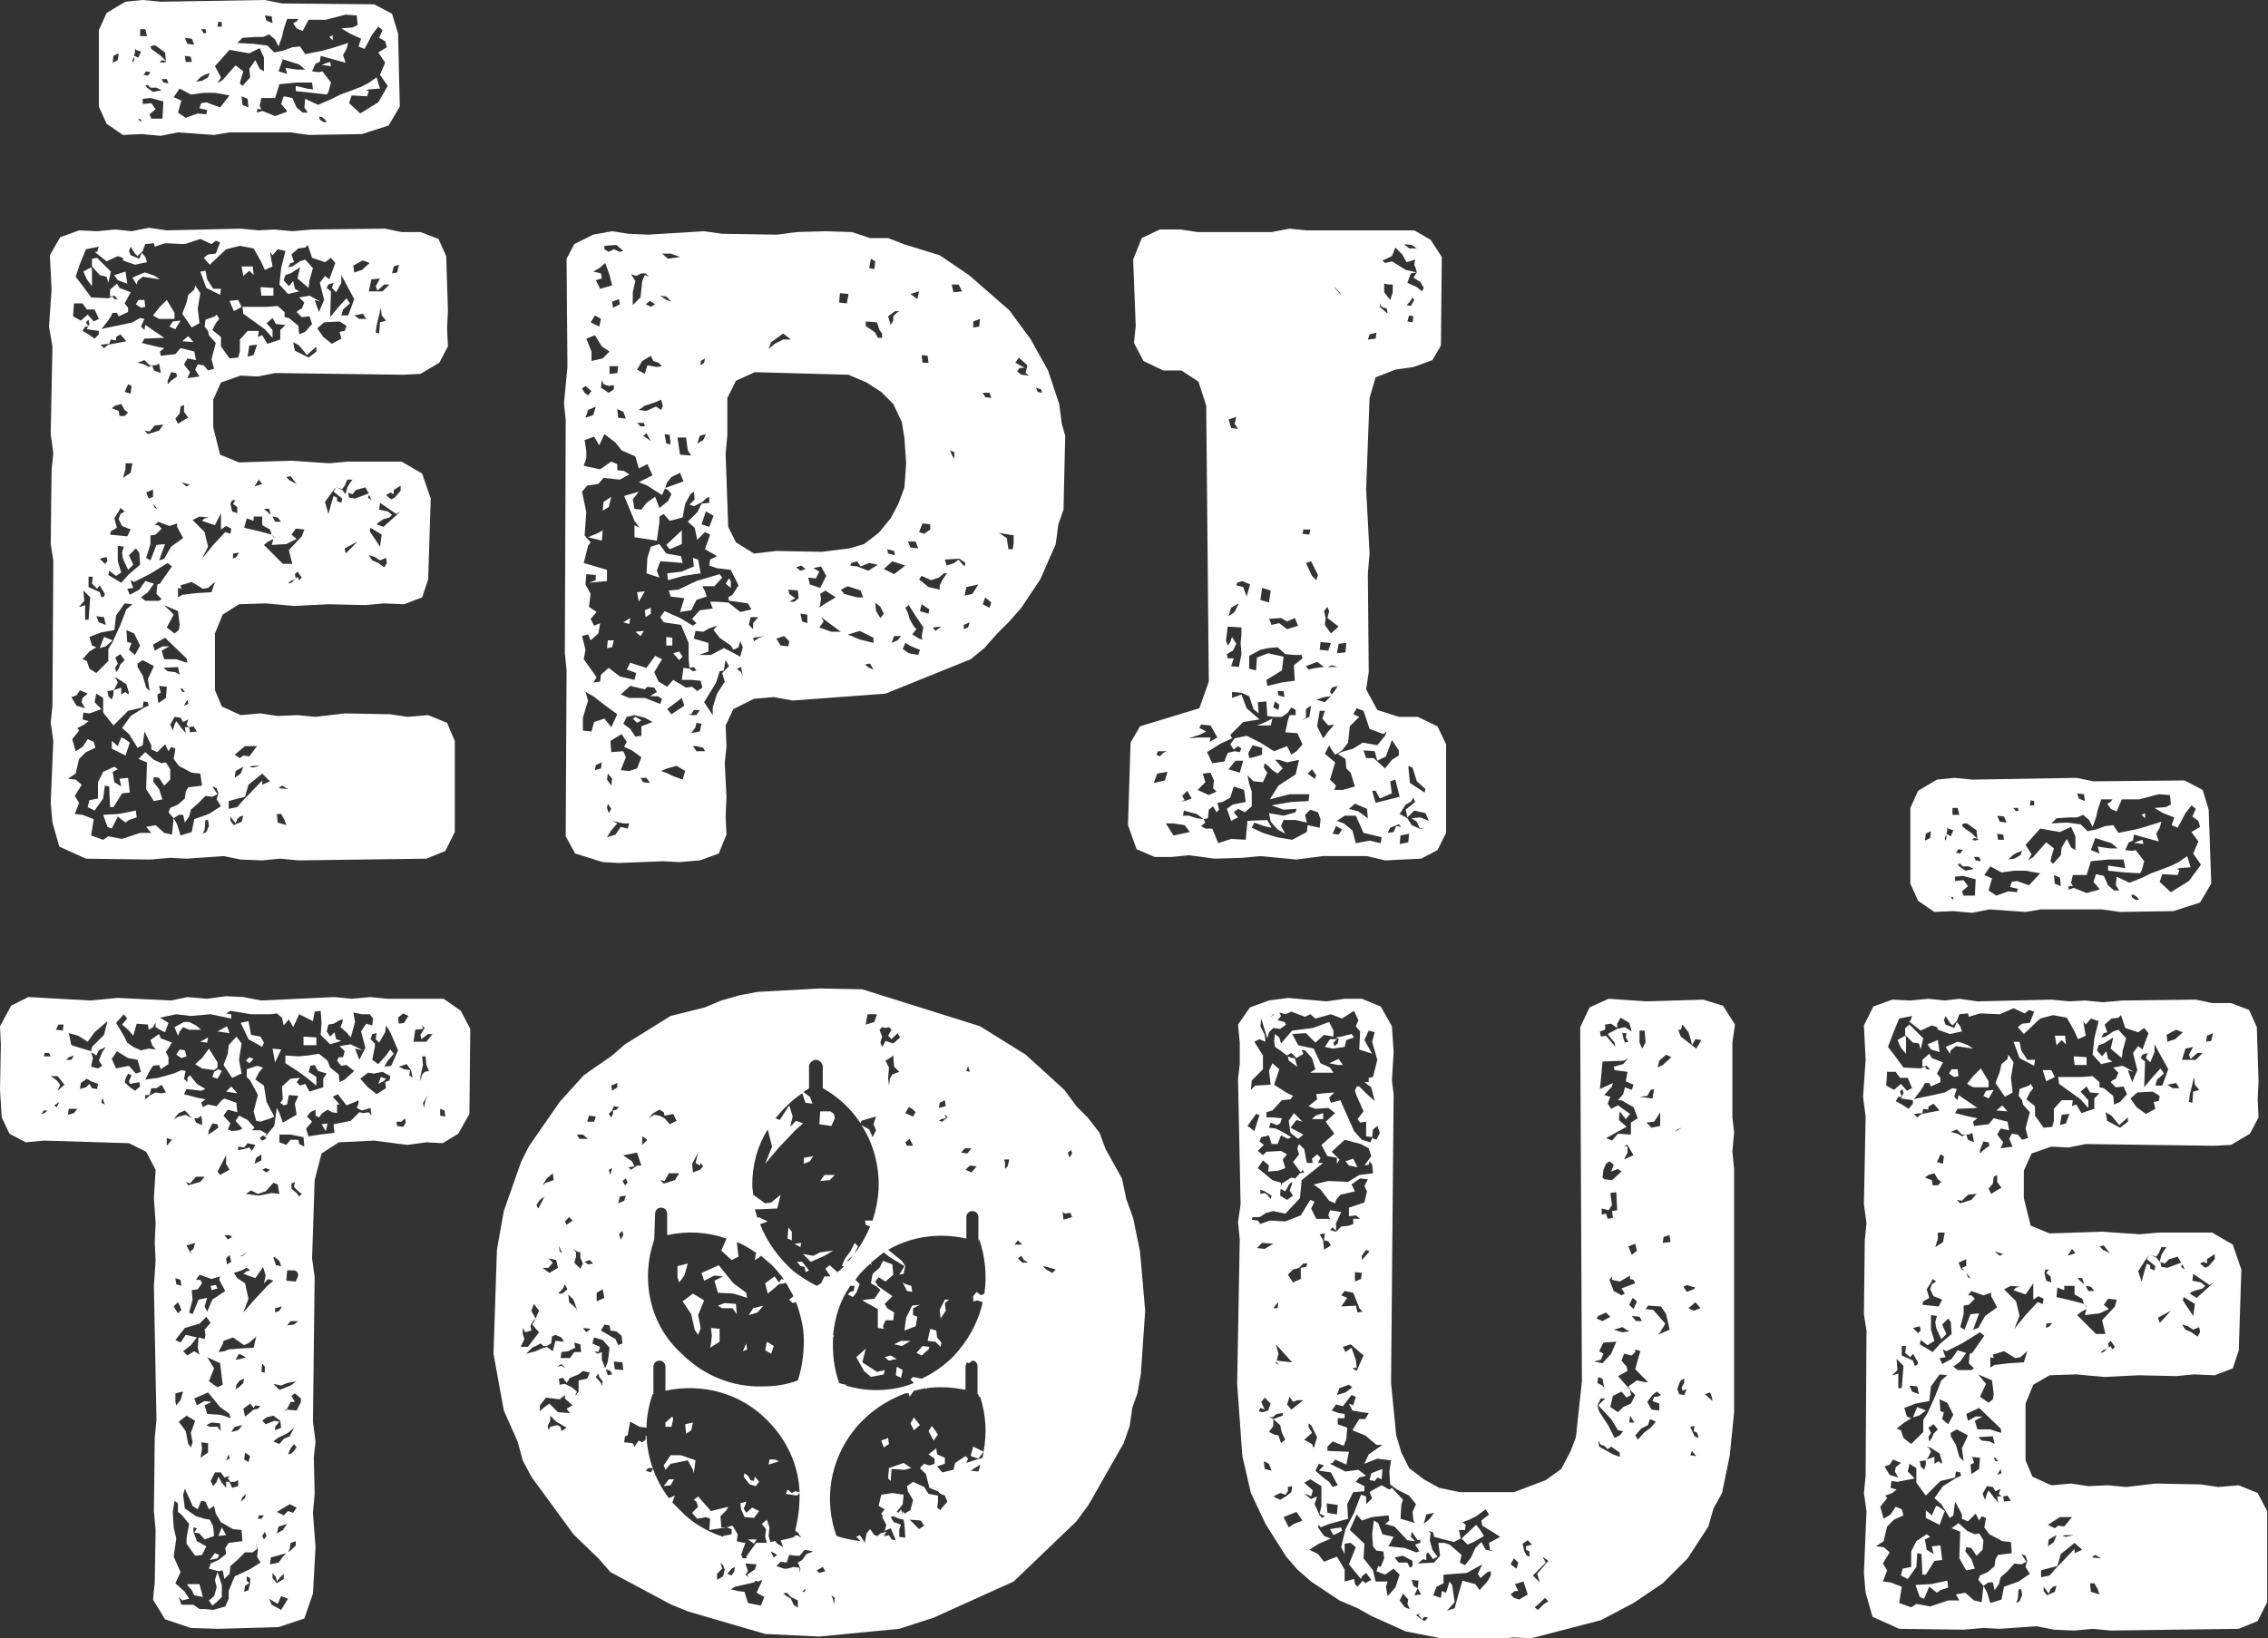 <?xml version="1.0" encoding="utf-8"?>
<!-- Generator: Adobe Illustrator 18.0.0, SVG Export Plug-In . SVG Version: 6.00 Build 0)  -->
<!DOCTYPE svg PUBLIC "-//W3C//DTD SVG 1.1//EN" "http://www.w3.org/Graphics/SVG/1.1/DTD/svg11.dtd">
<svg version="1.1" id="Calque_1" xmlns="http://www.w3.org/2000/svg" xmlns:xlink="http://www.w3.org/1999/xlink" x="0px" y="0px"
	 viewBox="0 0 263.8 190.6" enable-background="new 0 0 263.8 190.6" xml:space="preserve">
<rect x="0" y="0" width="263.8" height="190.6" fill="#333333" stroke="none"/>
<path fill="#FFFFFF" d="M21.8,184.4l0.5,0.6l0.3,0.6l1,0.2l-0.4-1.5H21.8z M25,183.8l0.2,0.9l-0.3,1l-0.6,0.5l0.4,0.6l0.6-0.5
	l0.5-0.5v-1.4l-0.5-1.5L25,183.8z M24.4,181.5l0.9-0.2l0.2-0.4l-0.5-0.2L24.4,181.5z M25.4,178.7l0.9-0.1l-0.5-0.9L25.4,178.7z
	 M24.5,149.6l0.1,0.5l0.7-0.2l-0.2-0.4L24.5,149.6z M37.4,130.8l0.5,0.8l0.2-0.9L37.4,130.8z M26.3,127l1.3,0.2l-0.7-0.8L26.3,127z
	 M44,126.1l0.6-0.3l0.3-0.3l-0.6-0.2L44,126.1z M24.9,124.7l-0.2,0.6l0.6,0.2l0.5-0.9l-0.4-0.2L24.9,124.7z M28.7,124.4v0.9l0.4,0.4
	l0.9,1.7l-0.5,1.9l0.3,1.1l0.5,0.1l1.2-0.4l0.4-0.2l-0.9-1.7l-0.3-1.9l-1-0.7l0.4-0.8l0.5-0.6l-0.7-0.2L28.7,124.4z M28.6,123.4
	l0.4,0.3l0.5-0.5L29,123L28.6,123.4z M20.5,122.7l0.6,0.4l0.6-0.2l-0.2-0.7l-0.6-0.1L20.5,122.7z M23.5,123.1l-0.8,0.7l0.8,0.5
	l1.4,0.2l0.4-0.3v-0.6l-1-1.6L23.5,123.1z M32,123.6l0.7-1.5l-1-0.1L32,123.6z M23.3,121.2l0.8,0.1l0.1-0.6L23.3,121.2z M26.6,121.6
	l-0.1,1l-0.5,1.3l1,1.5l1.1-0.5l-0.3-1.6l0.3-1.9l-0.6-0.8L26.6,121.6z M35.3,121.6h1.5v-0.9l-1.5-0.1V121.6z M25.3,120l1.4,0.2
	l-0.3-0.8L25.3,120z M21.4,118.9l-1.1,0.6l0.4,1l0.2-0.5l0.4-0.5l0.7,0.3h1.4l-0.6-0.5l-0.8-0.4H21.4z M28,119l0.9,1.9l1.6,0.9
	l0.2-0.5l-0.4-0.7l-1.1-0.2l-0.3-1.6L28,119z M32.7,185.7l0.8,0.3l-0.8,1.3l-1.1-0.6l-0.3-0.7l1,0.6L32.7,185.7z M28.5,184.5
	l0.5-0.3l-0.3-0.3v-0.5l0.4,0.2v0.6l-0.2,0.8l-0.5,0.2L28.5,184.5z M31.7,183.6V183l0.4,0.5l0.1,0.5l0.4-0.5l0.4-0.4v0.6l-0.8,0.5
	L31.7,183.6z M31.5,181.2l1.1-0.3l0.7-0.2L33,181l-0.6,0.8l-1,0.2L31.5,181.2z M33.7,180.2l0.1-0.7l0.6-0.2v0.5l-0.5,0.5l-0.4,0.3
	L33.7,180.2z M30.5,178.7l0.3-0.5l0.2,0.5l-0.3,0.4L30.5,178.7z M32.4,177.6l1-0.3l-0.5,0.7l-0.7,0.4L32.4,177.6z M30.1,176.3h0.6
	l-0.3,0.4H30L30.1,176.3z M32.2,175.9l1.5-0.9l0.8,0.4l-0.4,0.6l-0.6-0.2l-0.5,0.5L32.2,175.9z M28.2,174.2l0.4-0.4l-0.1,0.5
	l-0.5,0.4L28.2,174.2z M24.9,178.7l-0.1-1.1l-0.4-0.8l-0.6-0.1l-1-0.3l-1.3-0.9l-0.2-1.6l0.2-0.7l0.6,1.3l0.3,0.7l0.6,0.4l0.4-1
	l0.5,0.1l0.4,0.9l0.6-0.4l0.2,0.9l0.6,1l1.4,0.8l1,0.1l0.1,1.3l-1.6,0.2l-0.4,0.6l0.1,0.7l-0.9,0.7l-0.9,0.4l-0.2,0.6l1.1,0.3
	l0.5-0.1l0.2,1l0.6-0.6l0.1-0.9l0.8-0.7l0.9-0.9h0.9l0.5-0.4l-0.1-0.6l0.2,0.7l-0.1,0.8l0.4,0.7l-1.3,0.8l-1.7,0.8l-0.3,0.7l-0.4,1
	v0.9l-0.4,0.9l-1.4,0.4l-1-0.1h-0.6l-0.7-0.5h-1.4l-0.3-0.9l0.4,0.4L22,186l-0.5-0.8l-1.1-1l0.6-1.3l-0.8-1.8l0.3-2.1l-0.3-1.3
	l-0.1-1.8l0.2-1.3l0.4,0.3v1l0.4,0.3l0.9,1.1l-0.3,1.6v0.7l1,1.4l0.8-0.1l0.5-1l-1.1-0.6l-0.4-1.1v-0.5l0.4,0.1l-0.3,0.5l0.6,0.1
	l0.6,0.7L24.9,178.7z M24.5,172.3l0.5-1h0.7l0.4,0.6l0.6-0.2l-0.2,0.3l0.3,0.4h0.5l0.4-0.2v0.7l-0.7,0.2l-0.3-0.7h-0.4v0.7l-0.5-0.6
	l-0.4-0.7l-0.2,0.6l-0.4,0.5L24.5,172.3z M26.6,169.2l0.1,0.5l-0.4,0.2L26.6,169.2z M28.4,169.8l0.1-0.8l0.6,0.4l-0.2,0.7
	L28.4,169.8z M33.8,168.5l0.4-0.5l0.3,0.4l-0.3,0.4l-0.3,0.3l-0.4,0.1L33.8,168.5z M23.4,169.2l0.1-0.7l-0.1-0.7l0.8,0.1v1.1
	l-0.9,0.6L23.4,169.2z M31.8,167.7l0.5-0.4l1.2-0.6l0.7-0.6l-0.5,1l-0.7,0.3l-0.5,0.6L31.8,167.7z M27.3,166l0.9-0.2l-0.5,0.6
	l-0.8,0.2L27.3,166z M24,165.8l0.6-0.3l1,0.1l0.1,0.9l-0.4-0.5h-0.9L24,165.8z M30.5,165.3l0.5-0.4l0.8-0.2l0.8,0.6l0.1,0.8
	l-0.7,0.3L32,166l0.5-0.6l-0.6-0.1l-1,0.4L30.5,165.3z M21.9,168l-0.3-1.5l-0.8-1.1l0.9-0.7l1,0.6l-0.5,1.4l0.2,1.1l-0.2,0.6
	L21.9,168z M28.3,163.9l0.8-0.6l0.4,0.5l0.2-0.3l0.6,0.1l-0.3,0.3l-0.5,0.1l-0.6,0.5l-0.4,0.3L28.3,163.9z M22.6,162.7l1.6-0.7
	l1.4,1.7l1.1,0.8l0.1,0.5l-0.5-0.2l-0.7-0.2l-1.5-0.1l-0.3-1l0.8-0.4l-0.8-0.1l-0.9,0.5L22.6,162.7z M33.4,163.9l0.4-0.8h0.5
	l-0.4-0.7l0.4-0.3l0.7,0.6v0.4l-0.5,1l-1.1-0.1l-0.5,0.3L33.4,163.9z M20.4,163.1v-1l0.9-0.2l-0.3,1l-0.5,0.6L20.4,163.1z
	 M33.4,160.9l1.1-0.2l-0.7,0.5l-1.3,0.5l-0.7-0.7l0.9,0.2L33.4,160.9z M27.5,161.1l0.4-0.5l0.5-0.2l-0.1,0.5l-0.5,0.5l-0.4,0.2
	L27.5,161.1z M30.4,159.6l0.1-1l0.3,0.4v0.7L30.4,159.6z M24.3,160.7l0.6-1.5l-0.8-1.3l1.5,0.7l0.3,2.5l-0.6,0.3L24.3,160.7z
	 M27.8,157.5l0.8,0.4l-0.6,0.2l-0.6,0.1L27.8,157.5z M29,156.2l0.8-0.7l-0.3,1.3l-1.8,0.1l-1.1,0.1l-0.5,0.2l-0.7,0.1l0.5-0.9
	l0.1-0.4l1.1-0.4l1.3,0.9L29,156.2z M33.8,153.7h0.9l-0.5,0.4l-0.8,0.1L33.8,153.7z M20.4,155.9l1.1-1.4l1.7-0.5l0.8-0.8l0.5,0.7
	l-0.7,0.8l0.1,0.6l-0.1,0.5l-0.7-0.2l-0.1,1.2l0.2,0.8l-0.6-0.4l-0.8,0.5l-0.5-0.5l0.9-0.7l0.7-0.9l-1.3-0.3l-0.6,0.9L20.4,155.9z
	 M32,152.2l0.8-0.2l-0.3,0.5l-0.5,0.2V152.2z M20.2,152l0.5-0.5l0.2,0.4l0.2,0.5l-0.4,0.4L20.2,152z M20.5,149.4l-0.1-0.7l0.6,0.2
	l0.1,0.7L20.5,149.4z M23.2,148.3l1.4,0.5l1-0.3l-0.1,0.4l0.7,1.3l-1.5,1l-0.6,1.4l-0.3-0.6l0.3-1l-1,0.2l-0.7,1.7l-0.4-0.2l0.4-1.5
	l-0.1-1.1l0.7-0.1l0.5-0.7l-0.2-0.4h-0.5L23.2,148.3z M33.3,149l0.1-1.2h0.9l0.3,0.2l0.1,0.4l-0.3,0.7L33.3,149z M30.6,147.4l0.3,1
	l-0.2,0.9l0.5-0.5l0.6,0.2l-0.7,0.6l-1.5,1.6l-1.3,1.5l0.6-1.6l-0.4-1.8l-0.9-0.6l-0.4-0.6l0.9-0.3l0.6-0.3l0.4,0.3l-0.4,0.1
	l-0.4,0.3l1.4,0.5L30.6,147.4z M32.1,147.2l-0.3-0.9l0.3-0.1l-0.1,0.1l0.5,0.4l0.2,0.6L32.1,147.2z M26.3,146.4l0.4-0.4l0.2,0.8
	l-0.5,0.3L26.3,146.4z M28.3,146l0.5-0.5l-0.5,0.6h-0.4L28.3,146z M22.1,145.7l-0.4-0.8l1-0.3l-0.2,0.7l-0.4,0.3l0.3,0.2L22.1,145.7
	z M26.1,143.7h0.6l0.3,0.2l-0.5,0.3L26.1,143.7z M30.9,138.6l0.9-1l0.5,0.2l0.2,1.1l-0.9-0.1l-1.5,0.3l-1.5-0.2l0.6-0.4l0.8,0.4
	L30.9,138.6z M34.5,138.8l-0.6-0.5v-0.6l0.4-0.2l-0.1,0.6l0.5,0.5l0.4,0.3l-0.3,0.3L34.5,138.8z M22.8,136.9h1l-0.5,0.6l-1.4,0.4
	l-0.3-0.4l0.5,0.2L22.8,136.9z M30.5,136.1l0.4-0.2l0.5,0.2l-0.4,0.3L30.5,136.1z M25.3,136.3l1-1.9v1l0.4,0.7l-0.4,0.2l-0.7,0.4
	L25.3,136.3z M29.8,134.7l0.6-0.4v0.7l-0.8,0.4L29.8,134.7z M28.8,133l0.9,0.2l-0.4,0.7l-0.3-0.4l-0.7,0.2l-0.6,0.1v-0.4l0.7,0.1
	L28.8,133z M19.4,132.4l0.6,0.2l-0.6,0.7V132.4z M30.2,132.4l0.4-0.3l0.4,0.3l-0.1,0.1l-0.4,0.2L30.2,132.4z M32.5,132.9v-0.9h1.3
	l1.5,0.3l0.1,1.1l-0.6-0.3l-0.1-0.5h-0.9l-0.5,0.6L32.5,132.9z M24.3,131.5l0.4-0.8l0.6,0.1l0.1,0.4l-0.7,0.5l-0.5,0.3L24.3,131.5z
	 M46.2,131l-0.1-0.5h0.6l0.4-0.4l0.1,0.5l-0.3,0.5L46.2,131z M22.8,130.6l-0.2-0.5H23l0.4-0.3l0.1,0.5v0.6L22.8,130.6z M5.1,129.2
	h0.4l-0.3,0.3l-0.4,0.1L5.1,129.2z M20.8,129.5l0.7-0.3l0.4,0.4l0.2,0.3h0.3l-0.3,0.1l-0.5-0.3l-0.8,0.2l-0.6,0.3L20.8,129.5z
	 M8,129H9l-0.4,0.5l-0.7,0.2L8,129z M51.2,129.8V129l0.5,0.2l0.1,0.7L51.2,129.8z M6.3,128.6l0.6-0.4l-0.3,0.6L6.3,128.6z
	 M11.8,128.3l0.1-0.6l0.3,0.8L11.8,128.3z M49.2,128.3l0.6-0.9l-0.3,0.6l-0.2,0.9L49.2,128.3z M39.5,128.5l-0.8-0.9l0.6-0.3l1,1.3
	l1-0.4l0.4-0.2v0.4l-0.2,0.5l0.6,0.3l1-0.3l0.1,0.9l-0.3-0.4l-0.6,0.1l-0.5-0.1l-1,1l-2,0.4l0.1,1l-1.7,0.2l-1.3,0.2l0.1,0.4
	l-0.4-1.3l0.7-0.8l-0.6-0.6l0.4-0.5l0.6-0.3v0.7l0.4,0.2l0.4-0.5l0.6-0.4l0.5,0.3l0.6,0.1V128.5z M16.9,127.4h0.5l0.2-0.8h0.6
	l0.6-0.4l0.5,0.9l-0.6,0.1l-0.6-0.1l-0.6,0.3l-0.6,0.5V127.4z M9.4,126l0.7-0.5l0.5,0.3l0.8,0.3l-0.1,0.6l-0.6-0.1l-0.3-0.5
	l-0.4,0.4l-0.7,0.2L9.4,126z M7,126.2l-0.4-0.5l-0.7-0.5h0.8l0.8,1l-0.8,0.7L7,126.2z M15,126.4l-0.5-0.5l0.1-0.4l0.3-0.6l0.4,0.2
	l-0.3,0.7l0.1,0.3l1.1-0.2l0.1,0.5l-0.6,0.5L15,126.4z M44.5,124.7l0.9,0.5l-0.1,0.5l-0.5,0.2l0.1,0.7l-1.1,0.7l-1-0.8l-0.9-1
	l0.9-0.7l0.7,0.1L44.5,124.7z M47.6,125.1l0.1-0.6l-0.7-0.1l-0.6-0.3l0.9-0.3l0.5,0.7l0.2,0.9L47.6,125.1z M48.9,125.2l0.3-1.3
	l-0.1-1h0.4l0.1,1l0.3,0.7l-0.5,0.1l-0.3,0.3l-0.2,0.8V125.2z M8,123l0.6-0.2l-0.3,0.5H7.7L8,123z M5.2,122.5h0.5l0.2,0.4H5.1
	L5.2,122.5z M13,123.2l0.6-0.9l1.3,0.8l1.1,0.2l0.4,1.4l-0.6,0.2L15,124l-1.5,0.3L13,123.2z M11.5,122.2l0.8-0.4l-0.4,0.6l-0.4,1
	l0.4,0.6l-0.5,0.3l-0.8-0.2l0.2-1l-0.2-0.7l0.6,0.4L11.5,122.2z M44.8,120.1l0.1-0.8l0.5,0.8l0.9,2.1l-0.8,1.8l-0.8,0.1l0.4-0.7
	l0.7-0.8l-0.4-0.5l-0.5,0.7l-0.9,1l-0.7-0.5l0.3-1.5v-0.4l-0.5-0.5l0.2-0.6l0.5-0.1l-0.1,0.7l0.4,0.4L44.8,120.1z M48.1,121.2
	l0.2-1.4l0.9-0.1l-0.1-0.4l0.3,0.3l-0.5,0.8l0.1,0.5l0.8-0.6h0.5l-0.7,0.9L48.1,121.2z M6.5,119.8l0.3-0.6h0.6l-0.1,0.7L6.5,119.8z
	 M11,120.1l1.5-1.3l-0.4,1.6l-1.4,1.4l-0.1,0.5l-1-0.3l-1.3-0.4l-0.3-1.4l1.1,0.3l1.1,0.7L11,120.1z M46.3,118.4l0.6-0.5l0.6,0.3
	L47,119l-0.6,0.1L46.3,118.4z M26.8,118l-0.5-0.1l0.5-0.3l2.4,0.4h2.3l0.7-0.1l0.6,0.5l0.2,0.9l0.6-0.7l0.5,0.9l0.7-1.5l1.6,0.8
	l0.2-1.1l0.7-0.1l0.1,1.4l-0.1,1.4l1.1,1.1l1.3-0.4l-0.6-0.2l-0.2-0.8l-0.5,0.5L38,120l0.2-0.8l0.6-0.1l0.7-0.4l0.4-0.1l-0.1,0.4
	l-0.2,0.5l0.7,0.6l0.5,0.6l0.5-1.8l-0.2-1.1l1,0.2h0.9l0.4,0.5l-0.1,0.8l-0.7-0.2l-0.6,0.9l0.5,1.9l-0.7,1.4l-0.5-1.3l0.9,0.2
	l-1.4-0.7l-1.3,0.2l0.6,0.6l-0.2,0.7h-0.5l-0.2,0.4l0.5,0.6l0.6-0.1l0.9,0.7l-1.1,1l-0.6,0.3l-0.1-0.9l-1-0.8l-0.3-0.8l-1-0.8
	l-1.3,0.2l-1.1,0.1l-1.5-0.1v0.9l1.4,0.9l1.1,0.8l1.1,0.9v-1l-0.9-0.6l0.2-0.7l0.5-0.1l0.4,0.7l1,0.3l-0.4,0.6v1l-1.6,0.5l-0.5-0.9
	l-0.6,0.2l-0.4-0.4l0.4-0.5l-1.1,0.1l-1,0.9l0.1,1.5l-0.3,0.4l0.4,0.3l0.4-0.1l0.2-1.1l1.1,0.1l-0.4,0.9l0.2,1.3l-1.6,0.9l-0.4-1.1
	l-0.3-0.6l-0.3,2.1l-1.1,1.3l0.2-0.4l-0.7-0.4h-1l0.3-0.3l-0.8-0.9l-1-0.5l-0.4,0.6l0.8,0.9l-0.4,0.2l-0.8,0.1l-0.5-0.2l0.3-0.7
	l-0.8-0.9l0.5-0.7l1.1,0.3l-0.1-1.1l-1.4-0.5l-0.3,0.2l-0.6,0.7l-1-0.2l-0.6,0.3l-0.2-0.5l0.5-0.4l-1-0.2l-1.5-0.4l0.3-0.6l1.7,0.2
	l0.5-0.2l-1-0.6l-0.8-1l-0.3,0.3v0.5l-0.4-0.4l0.2-0.9l-0.5-0.1l-0.9,0.4l-1.8,0.5l-1.5,0.2l0.4-0.8l0.3-0.5l0.2-0.3l0.7-0.1
	l0.2,0.5l0.9-0.6V123l-0.3-0.6l0.7-1.1l-1.3-0.5l-0.2-0.5l-1,0.7l0.2,0.6l0.4,0.5l-0.8-0.1l-0.9,0.2l-0.9-0.4l-0.7-0.5l-0.4-0.8
	l-0.9-1.5l0.9-1l0.4,0.5l-0.6,0.7l0.7,0.6l0.6,0.7l0.4-1.4l1.3,0.1l0.1,0.6l0.5-0.3l0.3-0.5v0.5l0.5,0.3l0.6,0.3l0.4-1.1l-1-0.6
	l1.9-0.4l1.7,0.2l2.3-0.2l2.4,0.5V118z M40.9,116.2l-2-0.2l-8.5,0.4l-2.1-0.4l-2-0.1l-2.2,0.3l-2.3-0.2l-1.9,0.4l-6.2-0.3l-3.2,0.3
	L3.3,116l-2,1l-1.3,2.4l0.1,2.1L0,126.8l0.2,3.2l0.9,1.9l1.9,1l2.1-0.2L15,133l2,1l1.1,2.1l-0.2,3.3l0.2,2.9l-0.1,2.3l0.1,2.1
	l-0.2,2.9l0.3,15.6l-0.2,2.1l-0.1,8.5l0.2,2.2l-0.1,6.1l-0.2,2l1.4,2.3l3,1l3.2,0.1l7-0.2l3-1l1-2.9l0.3-5.4l-0.3-4l0.2-2.2
	l-0.1-4.2l0.2-1.9l-0.3-2.3l0.2-16.8l-0.3-2.2l0.3-9.1l0.8-3.1l2-1.3l4.1-0.2l3.9,0.5l2.2-0.3l1.9,0.1l1.8-1.1l1.3-2.3l0.1-9.9
	l-1.1-2.1l-2-1.4h-6.5l-2-0.2L40.9,116.2z"/>
<path fill="#FFFFFF" d="M154.7,177.9l0.4,0.7l1-0.5l-0.1-0.4L154.7,177.9z M170,179l0.7,0.7l0.7-0.3l0.7-0.4l0.5-0.3l-0.5-0.8
	l-0.4-0.5L170,179z M159.5,171.4l-0.2,0.8l0.6,0.1l0.3-0.4l0.5,0.2l0.1-1.2L159.5,171.4z M149.1,137.7l-0.2,0.6l0.6,0.3l0.5-0.9
	l1-0.5l-0.8-0.2L149.1,137.7z M156.5,135.1l0.4,0.5l1,0.2l-0.5-1L156.5,135.1z M152.6,134.8l0.1,0.6l0.6-0.1l0.3-0.6l-0.4-0.4
	L152.6,134.8z M153,129.8l-0.4,0.4h1.3v-0.7L153,129.8z M149.9,130.4l0.2,1.4l0.9,0.7l0.6-0.5l-1.5-0.8l0.7-0.9l0.7,0.2l-1-1
	L149.9,130.4z M154.6,123.7l1,0.2h0.6l-0.5-0.7L154.6,123.7z M149.9,123.4l1,0.7l-0.2-0.6l-0.1-0.4h-0.3l-0.5-0.2L149.9,123.4z
	 M156,120.6l-0.6,0.1l0.3,0.2l-0.1,0.5l-0.4,0.3l-0.1-0.4l0.4-0.4h-0.8l-0.6,0.9l0.9,0.2l1.4-0.2l0.2-0.8l0.9-0.3l-0.3-0.4
	L156,120.6z M152.7,119.6l-2.4,0.3l-1.3,1.5l-0.2-0.7l-0.5-0.4l-0.1,0.8l0.1,0.7l0.6,0.4l0.8,0.6l0.5-0.3l0.6,0.6l0.8-0.5l-0.2-0.4
	h0.4l0.8,0.9l0.4,1.3l-0.6,0.4h2.7l-0.4-0.6l-1.1-0.5l-0.8-1.7l-1.8-0.4l-0.7-1.3l1.6-0.1l1.1,1.1l1-0.9l1.1,0.2v-0.7l-0.5-1
	L152.7,119.6z M165.2,188.3l-0.5-0.4l0.5-0.2l-0.2,0.2l0.4,0.5l0.3-0.3l0.4,0.1l-0.4,0.4L165.2,188.3z M178.5,187l0.6-0.5l0.6-0.6
	l0.4,0.4l-0.5,0.3l-0.7,0.7L178.5,187z M163.4,187l-0.6-0.8l0.4-0.8l0.6,0.7l-0.1,0.5l0.3,0.6L163.4,187z M176.1,185.9l-0.4-0.4
	l0.5-0.4h0.4l-0.4-0.8l1-0.3l0.5,1.5l-1,0.6L176.1,185.9z M164.9,184.8l-0.5-0.3l-0.2-0.7l0.8,0.1L164.9,184.8l0.4,0.7l-0.8,0.1
	L164.9,184.8z M166.7,185.6l0.4-1l0.8-0.4v-1l2.7-0.2l1.8-1l-0.5,1.1l0.3,0.5l0.8-0.7l0.4-0.1v0.5L173,184l-0.9,1l-0.5-0.7l-1.5-0.4
	l-0.5,1.7l-0.4,1.5l-0.9,0.3l0.9-1l-0.3-2l-0.3-0.4l-0.4,1.3l-0.5-0.2l-0.1,0.8L166.7,185.6z M175.7,182l0.4-0.7l0.5,0.5l-0.2,0.7
	L175.7,182z M178.3,183.3l1.5-1.5l-0.4-0.7l0.7,0.5l-1.3,1.5l0.3,1L178.3,183.3z M162.2,181.2l1-0.2l1.1,0.6v0.6l-0.3,0.2l-0.3-0.6
	h-1L162.2,181.2z M177.6,181l-0.3-0.5l-0.2-0.9l0.6-0.4l0.5,0.5l-0.7,0.2v0.4l0.4,0.2v0.6L177.6,181z M159.6,176.5l1.9-0.2l0.1,0.6
	l-0.5,0.4l1.1,0.3l1.5,1.6l0.9,0.1l-0.5-0.5l0.1-0.6l0.7,1l0.3-0.1v0.4l-0.6,0.2l0.5,0.8l-0.4,0.1l-1.3-0.5l-1.9-0.2l0.6-1.1
	l-1.3-0.3l-0.5-1.3l-0.5-0.3l-0.2,1.6l0.1,1.4l0.4,0.5l0.8,0.1l0.1,0.8l-0.4,1l-0.3-0.1l-0.2,0.6l1,0.4l1-0.7l0.7,0.7l-0.5,1.5
	l-0.9,1l-0.2-1.1l0.2-0.6h-1.4l-0.3-1.3l-1.1-1.4l0.1-1.7l-1.7-1.6l0.8-1.8l0.6,0.7L159.6,176.5z M165.9,176.2l0.9-0.2l-0.5,0.7
	l-0.7,0.6L165.9,176.2z M149.3,176.5l1.5-0.6l0.7,1l-1,0.4l-0.6,0.4L149.3,176.5z M169.9,179l-0.2-1h0.7l0.1-0.6l-0.4-0.3l0.8-0.3
	l0.8-0.4l1.1-0.8l0.4,0.6l-0.9,0.7l0.1,0.6l1,0.6l1.1,0.7l-1.3,0.7l0.1,0.8l0.5,0.2l-1-0.2l-0.5-0.9l-0.7,0.7l-0.5,1.1l-0.7,0.9
	l-0.6-0.3l0.2-0.9l-1.4-1.2l-0.6-0.2h-0.7l0.2,1.5l-0.7,0.8l-1.9,0.1l0.6-0.5l0.4,0.1v-0.7l0.2-0.2l0.6,0.8l0.5-0.3l-0.6-0.8
	l-0.3-1.1l0.1-0.8l-0.2-0.3l0.5,0.2l0.1,0.5l2.3,0.6L169.9,179z M154.4,176l-0.1-1.1l1.3,0.2l-0.1,1.1L154.4,176z M149.8,173.5V173
	l0.5-0.1l-0.1,0.7l-0.5,0.4l-0.8,0.5l-0.8-0.4l0.8-0.4l0.6,0.2L149.8,173.5z M152.7,173.4l-1-0.9l0.7-0.4l1.3,0.8v2.3l-0.2,0.9
	l0.6,0.3l-0.3,0.2l-0.3-0.3l-0.6-1.3l0.3-0.9l-0.7,0.3l-0.8-0.6l0.4,0.1l0.4,0.2L152.7,173.4z M154.6,172.4l-0.7-0.5l-0.9-0.8
	l0.4-0.8l0.6,0.2l-0.6,0.6l1.4,0.2l0.8,1.5l-0.6,0.2L154.6,172.4z M147.1,170.9L147,170l0.6,0.3l0.3,0.8L147.1,170.9z M196.6,169.3
	l0.2-0.5l0.5,0.6L196.6,169.3z M187.6,169.2l-1.6-0.9l-0.1-0.7l0.3,0.5l0.4,0.1l0.4,0.4l0.4-0.3l1,0.7v0.5L187.6,169.2z
	 M197.1,167.1l-0.5-1.1l0.5-0.1l-0.1,0.6l0.4,0.2l0.2,0.6L197.1,167.1z M152.6,168l-0.9-0.5l0.9-0.8l-0.4-0.7v-0.4l0.3,0.2l0.7,1.4
	l-0.4,1.3L152.6,168z M190.2,167l0.7-0.8l0.8-0.4l0.2-0.7l0.7,0.3l-0.6,0.7l-0.8,0.6l-0.7,0.8L190.2,167z M189.6,164.7l0.5,0.8h-0.6
	L189.6,164.7z M148.5,164.5l0.7-0.1v0.3l-1.1,0.4l0.8,0.7l0.2,0.9l0.4,0.8l-0.5,0.4l-0.3-0.9l-0.5-0.1l-0.6-0.3l0.5-0.7v-0.8
	l-0.5-0.3l0.4,0.1L148.5,164.5z M146.7,163.1l0.4-0.5l0.7,0.7l-0.3,0.8l-0.6,0.2l-0.5-0.1l0.2-0.4l0.5,0.2L146.7,163.1z
	 M187.1,165.9l-1.1-1.7l-0.2-0.7l0.4-0.8h0.5l-0.8,0.8l1.5,1.6l0.8,1.3l0.6,0.1l-0.4,0.5l-0.6,0.3L187.1,165.9z M149.7,163.4
	l0.3-0.9l0.4,0.6l0.5-0.2h0.7l-1.4,1.1L149.7,163.4z M157.2,162.3l0.5,0.2l-0.3,1l-0.5-0.2l0.4,0.8l1.1,0.2l0.8,0.1l-0.4,0.7h-0.7
	l-0.8,1.3l1.5,0.6l1.3,1.1h0.7l-1.6,1.1l-0.5,1.1l1.5-0.6l1.6,0.2l-0.2,1.3l0.1,1.5l0.8,0.6l1.4,0.7l0.8,1l-0.4,0.9l0.1,1l0.2,0.3
	l-0.3-0.1l-1.4-0.4l0.1-1.7l0.2-0.5l-1.3-1.4l-0.3,0.2l-0.9-0.5l-1.1,0.6l-0.3,0.2l0.3,0.7l-0.7,0.7v-0.9l-0.6-0.2l-0.8,2.1l-1,1.9
	L156,180l0.4,0.8v-1.2l0.7-0.1l0.6,0.5l-0.8,2l1.4,1.7l0.1-0.3l0.5-0.4l0.6,0.8l-0.7,0.4l-0.3-0.3l-0.6,0.7l-0.3-0.3l-0.1-0.6
	l-1.1,0.3v-1.4l-0.9-1.5l-1.5,0.6l-0.7-0.9l-1-0.5l1.1-0.7l1.4-0.6l-0.8-0.3l-0.7-1l0.1-0.3l0.2,0.3l1-0.4l2.2-0.6l-0.1-1.7l0.7-1.4
	l1.3-0.1v-0.6l-1-0.5l0.4-0.5l0.8-0.2L158,171l-1.5,0.2l-1.8-0.9l0.3-0.1l0.3-0.4l1.3,0.6l0.3-1.5l-2.5-0.1v-0.5l0.6-0.6l1.3,0.5
	l0.3-0.8l0.1-1.3l-1.1-0.4V165h0.8v-0.5l-0.7-0.1l-0.8-0.3l0.5-0.7l0.8,0.2L157.2,162.3z M198.3,162.2l0.6-0.2l0.2,0.5l0.1,0.5
	L198.3,162.2z M192.1,164l-0.5-0.9l0.6-0.8l0.5-0.4l0.5,0.4l-0.4,0.2h-0.4l-0.2,0.5l0.8,0.3v0.8L192.1,164z M155.8,161.5l1.1-0.4
	l0.4,0.3l-0.8,0.6l-1,0.3L155.8,161.5z M195.3,162.2l-0.2-0.6l0.2-0.6l0.2-0.4l0.4-0.2v0.5l-0.3,0.5l0.1,0.4l0.5-0.2l-0.3,0.7
	L195.3,162.2z M186.4,161.2l-0.6-0.3l0.1-0.7l0.5,0.2l0.2,1.1L186.4,161.2z M148.4,158.6v-0.2l0.4,0.4L148.4,158.6z M190.2,157.3
	V157l0.6,0.2l-0.3,1l-0.3,1.1l1.5,1.5h-0.4l-0.9-0.2l-1,0.7l0.3,0.5l0.5,0.5l-0.5,1l-0.9,0.4l-0.6,0.6l-0.9-0.6l0.3-1.3l1-0.5
	l0.6,0.7l0.5-0.3l-0.1-0.6l-1.4-1.6l1.1-0.6l-0.1-0.5l-0.6-0.7l0.3-0.8l0.9,0.2L190.2,157.3z M148.5,158.3l0.2-0.8l-0.3-1.1l1.9,2.1
	L148.5,158.3z M156.2,156.7l0.9-0.3l1.5,1.3l-0.8,1.8l-0.5-0.3l0.5-0.1l-0.1-0.9l-0.5-1.4l-0.7,0.5L156.2,156.7z M185.4,158.4
	l0.8-0.2l0.3-0.7l-0.5-0.3l0.5-1l1.5-0.1l-0.6,1.4l-1,1.1L185.4,158.4z M187.7,154.7l1-0.3l0.8,0.5l-0.8,0.1L187.7,154.7z
	 M189.8,153.1l0.9,0.1l0.3,0.5h-0.7L189.8,153.1z M185.7,153.4l0.2-0.3l0.9-0.4l0.5,0.5l-0.9,0.5L185.7,153.4z M193.1,155l0.6-1
	l-1.4-1.6l-0.9-0.1l0.3-0.4l1.5,0.1l0.6,0.9l0.4,1.8l-1.4,0.6L193.1,155z M148.4,151.8l0.3-0.3l-0.1,0.7h-0.5L148.4,151.8z
	 M196.4,152.2l0.8-0.7l0.6,0.7l-0.8,0.3L196.4,152.2z M189.5,151.8l0.4-0.8l0.5,0.4l-0.4,0.9L189.5,151.8z M156.7,151l-0.7-0.3
	l0.4-0.5l1,0.2l0.6,1.5l0.1,0.3l0.4,0.4l-0.6,0.1l-0.2-0.8L156,152L156.7,151z M195.8,149.7l0.4-0.2l1,0.3L197,150l-0.8,0.3
	L195.8,149.7z M189.6,148.4v0.4l0.4,0.1l0.2,0.4l-1.6,0.6l0.4,0.6l-0.4,0.2l-0.9-0.5l-0.5-1.3l0.3-0.4v0.4l0.9,0.2L189.6,148.4z
	 M157.6,148l0.8,0.1l-0.1,0.7l-0.7,0.3V148z M149.8,148.3l0.6-0.6l0.7-0.2l0.5-0.5h0.5l-0.2,0.4l-0.6,0.1v1.3l-0.9,0.4L149.8,148.3z
	 M158.4,146.1l0.5-0.7l0.4,0.2l-0.9,1V146.1z M189.4,145l0.8-0.3l0.2,0.8l-0.6,0.5L189.4,145z M146.2,145.2l0.6-0.6l1.3,0.1l-1,0.6
	L146.2,145.2z M193.5,143.9l0.7-0.2l0.1,0.8l-0.9,0.1L193.5,143.9z M153.9,144.3l-0.4-0.7l0.6-0.1l-0.1,0.8l0.5,0.1l0.3,0.5
	l-0.8,0.5L153.9,144.3z M187.5,140.2l-0.2-1.4l0.7-0.1l0.1,2.1l-0.6,0.1l0.1,0.8l-0.6,0.1l-0.2-0.6l-0.5,0.1v-0.7l0.8,0.2
	L187.5,140.2z M146.6,138.4l0.5,0.2l0.8,0.5l-0.1,0.4l-0.4-0.5l-0.3-0.2l-0.5,0.1V138.4z M186.6,137.2l-0.2-0.2l0.1-0.9l0.3-0.7
	l0.4-0.3l0.5,0.4l-0.3,0.8l0.8-0.3l0.4,0.3l-1.1,1L186.6,137.2z M189.3,134.1v-0.7l-0.4-0.1l0.4-0.1l0.7,1.2l-1.1,0.5L189.3,134.1z
	 M195.1,131.4l0.5-0.2l-0.8,0.5L195.1,131.4z M145.4,131.2l-0.3-0.2l1-1.4l0.4,0.1l-0.6,1.9L145.4,131.2z M191.5,130.6l0.9-0.1
	l0.4-0.6l0.3-0.5v1.6l-1,0.2L191.5,130.6z M190.7,127.6l0.9-0.1l0.4-0.7l0.4-0.1l-0.2,1.1L190.7,127.6z M186.4,123.5l2.5-0.1
	l0.5-0.3l-0.6,0.7l-1.1,0.3l0.1,0.4l1.5,0.2l-0.2,1.1l0.9,0.4l-0.2,0.6l-0.8-0.3l-0.2,0.8l-0.6,0.7h0.4l0.5,0.3l0.9,0.5l0.5,1.3
	l-0.8,0.5v1.4l-1.5-0.1l-0.7,0.8l-0.7-0.3l0.6-0.3l0.5-0.3l1.3-0.7l-0.9-0.8l0.1-1l0.7,0.9l0.5-0.6l-1.4-1l-0.8,0.4l-0.4-0.6
	l0.3-0.8l-0.7-0.2l0.9-1l0.1-0.4l-1.5,0.7L186.4,123.5z M193,123.4l0.8-0.7l0.6,0.3l-1,0.9l-0.6,0.3L193,123.4z M188.8,120.7
	l-0.1-0.5h0.5l-0.1,0.5l0.3,0.5l-0.4,0.1L188.8,120.7z M190.7,121.3v-1.4h0.6l0.1,1.4L191,122L190.7,121.3z M195.5,120.6l-0.3-0.8
	h0.3l0.2-0.6l0.7,0.9l0.3,1l0.1,0.5l0.4-0.7l0.7,0.1l-0.6,1L195.5,120.6z M188.1,119.1l0.4-0.7l1,0.6l0.3,1l-0.8-0.5l-0.9,0.2
	l-1.1,0.6l0.3,0.4l0.5,0.6l0.1,0.5l-1.1-1.3l-0.6,0.1l-0.1-0.6l0.6-0.2v-0.6l0.7-0.1l0.7,0.5V119.1z M148.1,118h0.1l-0.1,0.1
	l-0.3,0.2L148.1,118z M157.5,117.6l0.5,1.1l-0.3,0.7l0.5,0.6l-0.1,2.1l1.5,0.5l-0.9-1.6l0.5-1.1l0.7,0.2l-0.3,1.1l0.6,2.1l-0.5,2
	l-0.5,0.1v0.5h-0.5l0.8,0.6l0.4,1.6l-1-0.9l-0.8-0.8h-0.3l-0.2,0.5l0.2,0.6l0.8,1.8l-0.7,0.9l0.3,0.4l0.7-0.1v1.7l0.7,0.1l0.1-0.9
	l0.5-0.4l0.3,0.8l-0.4,0.8l-0.5-0.2l-0.2,0.5l-1-0.3l-0.9-1l-1.6-3.6l-1.1,0.3l-0.2-0.6l0.6-0.6l-1.3,0.1l-0.8,0.1l0.1,0.6l-1,0.8
	l0.8,0.3l1.5-0.1l0.8,0.6l-1.1,1l1,1.4l-1.5,1.3l0.7,1.3l1.1,0.2v0.7l0.3-0.5l-0.9-0.9l1.5-1.4l1.9,0.5l0.9,0.5l0.3,0.9l-0.8,1.1
	l0.5-0.1l0.1-0.4l0.3,0.4l0.1,1l-1.6,0.2l-1.3,0.8l-2.3-0.1l-1.7,0.4l0.8,0.6l1,1.3l0.7,0.3l0.1-0.4l0.5-0.6l1.7-0.4l-0.4-0.8l1-0.7
	l0.9,0.1l-0.4,0.8l0.3,0.6l-0.3,1.3l-1.8,0.6v1l0.8-0.1l0.5,0.4h-0.8v0.6l-0.5,0.2l-0.9,0.1l-0.6,0.6l-0.7-0.2l0.3-0.3l0.4,0.4v-0.9
	l0.6-1.3l-1.3-0.2l-0.2,0.6l0.2,0.4h-1.6l-0.6-1.2l0.4-0.8l-0.5-0.2l-1.1,1.8l-1.8,0.7l-1.8-0.1l-1.1,0.4l-0.3-0.4l-0.7-0.1l0.1-0.3
	h0.8l0.8-0.5l0.8-0.2l1.4,0.3l1.7-1.8l0.2-2.1l2.5-2H152l-0.3-1.6l-0.6-0.6l-0.2,0.5l0.2,0.7l-0.7,0.9l0.9,1.2l0.2-0.3l0.2,0.3
	l-0.5,0.1l-0.8,0.9l-0.4,1.1l0.4,0.6l-0.7,0.5l-0.8-0.5l0.1-1.5l-1-0.3l-1.7-1.4l0.6-0.9l0.7,0.6l-0.1,0.7l1.2-0.1l0.8-0.3l-0.3-1
	l0.5-0.6l-0.7-0.4l-1.7,0.1l-0.4,0.4l-0.6-0.5l0.7-0.7l-0.5-0.4l0.2-0.5l0.9-0.2l0.3,1h0.7l0.4-1l0.8,0.4l0.4-0.2l-1-0.6l-0.8-0.4
	l-0.8-0.1l0.2-0.6l0.7,0.3l0.4-0.2l0.2-0.6l-1-0.1h-0.8v-0.6l0.7-0.2l1.1-1.2l1-0.1l0.3-0.4l-0.8-0.4l-1.4-0.9l0.6-1.8l-0.8-0.7
	l-0.4,0.9l0.2,1.6l-1.8,0.1l-0.5,0.5l0.1-1.1l1.3-1.3v-1.6l-1-1.6l0.6-0.3l0.7,0.3l-0.1-0.8l-0.5-1l0.1-0.9l0.7,2.3l0.2-0.7l0.5-0.5
	l0.8,0.1l0.7-0.5l-0.2-0.3l-0.8-0.2l0.4-0.5l-0.2-0.4l0.7,0.2l0.7-0.3l1.6,0.6l0.6-0.3l0.6,0.5l1.8-0.5l1.3,0.5L157.5,117.6z
	 M147.6,116.4l-2.2,0.8l-1.4,2l0.2,2.1v2.5l-0.2,1.7l0.3,14.6l-0.3,2.1l0.2,2l-0.3,16.8l0.6,8.4l1,4.3l1.7,3.6l2.4,3.8l1.3,1.5
	l1.6,1.4l3.3,2.2l2.1,0.9l1.6,0.9l4,1.8l4.1,0.8h2.1l3.3,0.2l3.1-0.3l2,0.1l8.1-2.1l3.8-2l3.4-2.3l2.9-2.9l2.4-3.7l0.6-2.1l1-1.8
	l0.9-4.4l0.5-5V136l-0.2-2l0.2-2.3l-0.2-1.7v-8.7l0.3-2.1l-1.4-2.2l-2.3-0.7l-6.6,0.2l-4.4-0.3l-2.2,1l-1.1,2.3l0.2,41.2l-0.7,6.5
	l-0.6,1.6l-1.1,2.1l-1.8,1.3l-3.7,1.4h-6.3l-2.4-0.5l-1.8-1l-1.7-1.3L163,169l-0.6-2l-0.6-6.1l0.3-33.6l-0.2-1.6l0.2-3.3l-0.2-3
	l-1.3-2.3l-2.2-0.9h-2l-2.1,0.3l-4.5-0.4L147.6,116.4z"/>
<path fill="#FFFFFF" d="M224.6,184.3l-1.8,0.1l0.5,1.4l0.5,0.2l0.6-1.4l0.9,0.7l0.4-0.3l0.9-0.3l-0.1-0.8L224.6,184.3z M222.9,179.3
	l-0.6,1.2v1.8l-1,0.2l-0.2,0.8l0.8,0.4l1-1.4l0.1-1.6l0.5,0.1l0.1,2.4h0.4l1-1.6l0.9-0.1l-0.2-1.7l-1,0.1l0.2,0.9l-0.8-0.5l-0.2-1.2
	l0.6-0.3l-0.4-0.3L222.9,179.3z M227,177.8l1,0.4l-0.1,3.1l0.8,1.4l1-0.2l-0.4-1.1l-0.7-0.9l0.1-0.5l0.6,0.1l0.6,0.9l0.7-0.7
	l0.1-1.1l-0.5-0.8l-0.5,0.1l-0.9-0.4l-1-0.9L227,177.8z M224.7,176.3l-0.7-0.6v0.9l1.6,0.8l0.6-1.6l-0.7-0.5l-0.3-0.1L224.7,176.3z
	 M222.5,164.9l0.7-0.2l0.8-0.6l-1-0.4L222.5,164.9z M232.2,129.2l1.3,0.1l-0.6-0.7L232.2,129.2z M231,126.9l-0.3,0.6l0.6,0.3l0.6-1
	L231,126.9z M227,124.4l-0.3,0.5l0.6,0.4l0.5-0.1l-0.1-0.8H227z M229.5,125.2l-0.7,0.9l0.7,0.4h1.8v-0.7l-0.9-1.5L229.5,125.2z
	 M237.6,124.5l0.4,1.3l1-0.5l-0.4-0.8L237.6,124.5z M241.3,123.9h1.4v-0.9l-1.5-0.1L241.3,123.9z M233.5,123.2l-0.7,0.6l-0.2,0.9
	l-0.5,1.3l1.1,1.6l0.9-0.5l-0.2-1.7l0.3-1.8l-0.6-0.9L233.5,123.2z M226.3,121.8l0.5,0.8l0.1-0.4l0.6-0.5l2,0.3l-0.6-0.4l-0.8-0.3
	l-0.4-0.1L226.3,121.8z M224.2,121.5l0.4,0.6l1,0.3l-0.2-1.4L224.2,121.5z M234.2,121.2l0.7,1.9l1.7,0.9l0.1-0.7h-0.9l-0.7-1.1
	l-0.2-1L234.2,121.2z M239,120.4l0.2,1.2l0.6-0.6l0.5,0.5l-0.1-1H239z M221.6,119.6v0.9l-0.9,0.5l0.4,0.9l0.6,0.7v-1.9l-0.1-0.3
	l0.9,0.9l0.7,0.1l0.2,0.7l0.3-1.3l-1.6-1.6L221.6,119.6z M234.7,186l0.1-1.1h0.3l0.1,0.7l-0.3,0.7l-0.4,0.2L234.7,186z M238.5,184.9
	l0.3-0.3l0.4-0.1l-0.2,0.7l-0.9,0.4l-0.4-0.5v-0.5l0.6,0.8L238.5,184.9z M243.2,185.2l-0.1-1h0.5l0.4,0.7l0.2,0.6L243.2,185.2z
	 M243.3,181.2l0.4-0.3l0.7,0.4L243.3,181.2z M237.4,182.7l1.1-0.3l0.8-0.2l0.4-1.4l1.6-1.3l0.9,0.8l-0.9,0.4v-0.5l-2.3,2.4l-0.6,0.7
	l-1,0.2V182.7z M238.3,179.1l0.9-0.5l-0.3,0.8l-0.7,0.5L238.3,179.1z M239.9,178.7l0.3-0.1h1l-0.9,0.2L239.9,178.7z M238.2,177.4
	l1.4-0.9h1.4l-0.9,1.1l-0.7-0.1l-0.4,0.3L238.2,177.4z M233.5,174l0.4,0.6l-0.8,0.1l-0.1-0.6L233.5,174z M230.6,173.8l0.5-0.9
	l0.7,0.1l0.3,0.5l0.6-0.3l-0.2,0.6l0.3,0.3h-0.5l0.1,0.7l-0.5-0.6l-0.6-0.8l-0.2,0.4l-0.2,0.7L230.6,173.8z M232.7,170.9l0.1,0.5
	l-0.5,0.2L232.7,170.9z M222.7,172l-0.8-0.8l0.2-0.9l0.8,0.5v1.7l1.1,1.5l1.7-1.7l1.7-0.4l0.1-0.7l0.5,0.1l0.1,0.4l-0.5,0.2l-1.6,1
	l-1,1.4l0.8,0.7l1,1.6l0.4-0.3l0.2-1.6l0.6,1.1l0.2,0.4v0.5l0.7,0.3l0.9-0.9l0.4,0.8l0.3-0.5l0.5,0.2l-0.2,1.1l0.6,0.8l1.5,0.8
	l1,0.1l0.1,1.3l-1.6,0.2l-0.3,0.5l-0.1,0.8l-0.8,0.7l-0.9,0.4l-0.2,0.5l0.6,0.7l0.6-0.4h0.5l0.2,0.9l0.5-0.7l0.2-0.8l0.8-0.7
	l0.8-0.9l0.8,0.1l0.6-0.3l-0.6-0.9l0.5,0.2l0.2,0.6l-0.2,0.7l0.5,0.8l-1.3,0.9l-1.7,0.6l-0.3,1.5l-1.3,0.4l-0.4-1.3l-0.4-0.7
	l-0.2,1.9l-0.9-0.2l-1-0.9l-1.1,0.2l0.4,0.7h-1.3l-2.1,0.7l-1.6-0.3l-0.6,0.4l-1.4-0.5l0.3-1.9l-1.3-0.5l-0.9-0.1l0.5-1.3l-0.5-0.8
	l0.8-1.3l-0.7-0.6l-0.9-0.1l0.9-0.6l0.4-1.7l0.8-0.8l1.1-0.5l-0.2-0.7l-0.7-0.3l-0.6,0.9l-0.8,0.5l-0.4-1.4l0.8-1l-0.2-0.3l0.8-0.3
	l0.5-0.4l-0.7-0.2l0.1-0.8l0.7,0.1L222.7,172z M223.4,170.6l-0.1-0.6l0.7-0.1v0.5l-0.2,0.6L223.4,170.6z M219.8,171.6l-0.6-1
	l0.6-0.2l0.4-0.6l0.9,0.4l-0.6,0.5l-0.1,0.5l0.4,0.7L219.8,171.6z M231.9,169.6h0.2l0.3,0.4h-0.3L231.9,169.6z M229.2,170.4l0.4-0.2
	l-0.2-0.7l0.9,0.1l-0.1,1.3l-0.9,0.6L229.2,170.4z M224.3,169.5l0.3-0.6l-0.2-0.4l-0.3-0.2l0.4,0.1l1.1,0.7l0.3,1l-0.1,0.2l-0.3-0.3
	l-0.5,0.3v-0.8l-0.9,0.3L224.3,169.5z M231.4,167.7l-0.9-0.1l-0.4-0.4l1.7-0.1l0.2,0.9L231.4,167.7z M227.9,169.5l-0.4-1.4l-0.6-1
	v-0.4l0.7-0.4l1.3,0.7l-0.7,1.5l0.2,1.5L227.9,169.5z M224.3,167.2l0.3-0.5l-0.3-0.6l0.6-0.4l0.5,0.6l-0.5,0.5l-0.2,0.5l-0.3,0.4
	L224.3,167.2z M228.7,164.5l1.5-0.7l2.5,2.4l0.1,0.5l-0.4-0.1l-0.9-0.3H230l-0.3-1l0.9-0.5h-0.8l-0.9,0.5L228.7,164.5z M225.9,165.1
	l0.2-0.8l-0.4-0.1l-0.1-1.4l0.9,0.4l0.7,1.4l-0.6,1.1L225.9,165.1z M222.4,161.9l-0.3-0.7l0.9,0.1l0.2,0.9L222.4,161.9z
	 M230.3,162.5l0.7-1.5l-0.9-1.1l1.6,0.7l0.2,1.6l-0.1,0.6l-0.5,0.4L230.3,162.5z M221.4,167.3l-0.3-0.9l-0.5-0.2l0.9-0.7l0.8-0.5
	l-0.5-0.2l-0.3-1l1.3-0.5l1.6-0.3l0.2-1.7l1-1.4l0.9,0.1l-0.7,0.6l-0.7,1.8l-0.9,2l-0.5,0.8v1.4l-1.4,1.4L221.4,167.3z M220.7,159.4
	l-0.1-1.3l0.8,0.8l-0.2,2.6h-0.4v-1.7l-0.6,0.2h-0.1L220.7,159.4z M235,157.9l0.8-0.7l-0.4,1.3l-1.7,0.1l-1.7,0.2l-0.5,0.3v-1.2
	l0.4,0.1l-0.1-0.4l1.3-0.4l1.3,0.8L235,157.9z M244.6,157.1l0.5-0.2l-0.4,0.4l-0.4,0.1L244.6,157.1z M222.5,158.3l-0.4-0.2l-0.9-0.4
	v-1.1h0.5l-0.1,0.8l0.6,0.5l0.3-0.4l0.6,1l-0.1,0.3l-0.3,0.1L222.5,158.3z M245.2,156.3l0.3-0.3l0.5,0.7l-0.3,0.3l-0.2-0.4l-0.2,0.2
	L245.2,156.3z M228.2,156.3l2.1-1.3l0.5,0.4l-1.4,2l-0.3,0.1l-0.1,1.1l0.6,0.6l-0.3,0.2h-1.6l-0.5-0.4l0.8-0.6l0.7-1l-1-0.3l-0.7,1
	l-1.1,0.6l-0.3-0.7l0.7-0.1l-0.2-0.5l-0.1-0.4l0.4,0.2L228.2,156.3z M222.5,154.5l0.8-0.2l0.1,0.5l-0.3,0.3L222.5,154.5z M254.9,155
	l-0.7-0.3l-0.4-0.6l0.7,0.2l0.6,0.4l0.7-0.3l0.1,0.6l-0.3,0.5L254.9,155z M238,154l0.7-0.1l-0.3,0.4l-0.4,0.2V154z M225,156
	l-0.4-1.3V153l0.7,0.1l-0.2,0.7l0.1,0.7l0.6,1.3l0.6-0.6l-0.5-1.1l0.7-0.7l0.3,0.4l0.1,1.4l-1.3,1.1l-0.9,1l-1.5-0.9l0.1-0.5
	l0.8,0.6L225,156z M251,153.3l1.5-0.8l-1,1.1l-0.3,0.3L251,153.3z M244.2,152.8l1.1-0.5l-0.6-0.5l0.5-0.7l1,0.1L246,152l-1.5,1.6
	l0.4,1.6h-1.1l-2.2-2.2l0.5-0.4l0.6-0.3l-0.2,0.7L244.2,152.8z M253.9,151.3l0.1-0.4l1.3,0.8l-0.2,1.4L253.9,151.3z M229.3,150.2
	l1.4,0.5l0.9-0.3v0.4l0.7,1.3l-1.4,1l-0.8,1.4l-0.6,0.2l0.7-1.9l-1,0.1l-0.7,1.8l-0.5-0.3l0.4-1.5v-1l0.6-0.1l0.7-0.7l-0.4-0.4h-0.4
	L229.3,150.2z M240.3,149.6h1v1l0.9,0.5l0.2,0.6l0.3,0.3v0.1l-0.3-0.4l-1.5-0.4l-1.7-0.4l0.1-1.1l0.8,0.3V149.6z M242.6,149.6
	l0.6,0.1l0.4,0.5h-0.7L242.6,149.6z M236.5,149.3v1.9l0.6-0.4l0.6,0.3l-0.1,0.6l-0.6-0.2l-1.4,1.5l-1.3,1.6l0.6-1.5l-0.4-1.7
	l-1.4-1.4l0.8-0.4l1.1,0.1l-0.5,0.1l-0.3,0.3l1.4,0.5L236.5,149.3z M241.6,148.7h0.6l0.2,0.7L241.6,148.7z M223.6,151.8l0.1-0.4
	l0.7-0.4l-0.3-1l0.5-0.8l0.2-0.4l0.4,0.3l-0.5,0.3l-0.2,0.6l0.4,0.8l1,0.4l-0.4,0.8L223.6,151.8z M228.9,148.6l-0.2-0.5l0.5,0.6
	L228.9,148.6z M254.7,150.5l0.2-0.2l0.6-0.2l0.7-0.2l0.3-0.3l-0.5-0.4l-1-0.2l0.1-0.8l1.9,1.3l0.5-0.3l-2,1.8L254.7,150.5z M238,149
	l-0.2-0.9l0.1-0.4h0.4l-0.3,0.4l0.5,0.4l0.1,0.7L238,149z M253.7,147.4l0.1-0.3l0.1,0.1l0.2,0.5L253.7,147.4z M228.1,147.6l-0.3-0.7
	l0.9-0.4v0.8l-0.5,0.2l0.3,0.4L228.1,147.6z M252.3,146.5l1-0.3l0.4,0.7l-1.6,0.6l-0.7-0.1l-0.1-0.5l-0.1-0.1l0.6,0.2L252.3,146.5z
	 M248.7,147.9l0.9-1.4l0.4-0.5l-0.3,0.5l1,0.8l-0.1,0.5l-0.5-0.2v-0.4l-0.4-0.2l-0.3,1l-0.3,1.1L248.7,147.9z M256.7,146.5l0.9-0.6
	v0.6l-0.7,0.8l-0.4,0.2l-0.6-0.5l0.4-0.2l0.4,0.2V146.5z M232,145.6l1,0.3l-0.4,0.2L232,145.6z M241,145.3l0.4,0.5l-0.9,0.3
	L241,145.3z M251.1,145.8l0.3-0.7h0.6l-0.3,0.4l-0.3,0.5l-0.2,0.8l-0.4-0.5l-0.7-0.3l0.7,0.2L251.1,145.8z M244.6,145.4l-0.4-0.4
	l0.5-0.1l0.7,0.9L244.6,145.4z M225.4,144.1v-0.7h0.8l-0.2,1.1l-0.9,0.6L225.4,144.1z M228.9,139l1-0.1l-0.6,0.7l-1.3,0.4l-0.4-0.4
	l0.6,0.1L228.9,139z M231.3,138.3l0.5-0.6l0.1-0.8l0.4-0.2v0.8l0.5,0.7l-0.4,0.2l-0.8,0.5L231.3,138.3z M224.7,137.3l-0.8-0.3
	l0.4-0.3l0.7-0.2l0.4,0.7l0.4,0.3l-0.4,0.4h-0.6L224.7,137.3z M225.3,135.2l0.4-0.9l0.4,0.2l-0.1,0.9L225.3,135.2z M230.3,133.8
	l0.4-1l0.6,0.1l0.1,0.4l-0.7,0.5l-0.4,0.4V133.8z M229,132l0.4-0.2l0.1,0.5l0.1,0.6l-0.7-0.3l-0.2-0.6H229z M227.7,131.9l-0.8-0.2
	l0.7-0.3l0.6,0.6h0.4l-0.4,0.2L227.7,131.9z M239.8,129.7l0.9-0.1l-0.4,1.1l-0.7,0.2L239.8,129.7z M245.1,130.4l-0.2-1l0.7,0.4
	l0.9,1.1l1-0.9v0.5l-0.9,0.7L245.1,130.4z M224.4,128.7l0.5-0.3l0.7,0.8l-2.1,0.4L223,130l-0.4-0.4l1-0.1l0.1-0.5l0.6,0.1V128.7z
	 M248.5,128.8l-0.7-1l0.8-0.7l1.8-0.1l0.8,0.5l-0.1,0.6l-0.6,0.1l0.2,0.8l-1.1,0.6L248.5,128.8z M221.2,128.5l-0.7-0.4l0.3-0.5h0.4
	L221,127l0.3-0.3l0.1,0.5l-0.3,0.6l1.4,0.2v0.4L222,129L221.2,128.5z M252.1,126.2l1-0.2l0.4,0.6h-0.8L252.1,126.2z M254.6,128.2
	l0.1-0.8l0.5-2.1l0.1,0.9l0.5,0.6l-0.3,0.1l-0.4,0.1l-0.1,1.3L254.6,128.2z M219.4,126.3l0.1-1.6h1l0.5,0.7h0.9l0.5,1.2l-0.6,0.3
	l-0.7-0.8l-0.8,0.7L219.4,126.3z M254.2,122l0.9-0.2l-0.5,0.9l0.2,0.5l0.8-0.7h0.6l-0.8,0.8h-1.6L254.2,122z M250.6,122.4v-0.9
	l1.6,2.9l-0.7,1.9h-0.8l0.2-0.7l0.8-0.7l-0.4-0.6l-1,1.1l-0.9,1.1l0.1-3l-0.5-0.4l0.2-0.4l0.6-0.2l-0.2,0.6l0.5,0.5L250.6,122.4z
	 M256.7,120.5l0.7-0.3l-0.2,0.9l-0.6,0.1L256.7,120.5z M252,120.4l1.1-0.6l0.8,0.3l-0.9,0.8l-0.9,0.3L252,120.4z M234.2,117.3
	l1.3,0.6l0.5-0.4l0.6,0.2l-0.5,1.3l-0.9,0.1l-0.5,0.4l0.7,0.8l1.9-1.8l1.5-0.4l1.6,0.3l0.9,1.6l0.4,0.9l0.9-0.4l-0.3-1.7l0.3,0.4
	l0.6-0.7l0.9,0.3l-0.5,2l-0.2,1.9l1,1.1l1.3-0.3l-0.5-0.3l-0.2-0.9l-0.5,0.6l-0.6-0.7l0.2-0.6l0.6-0.2l1.1-0.7l-0.3,1.3l1.3,1.1
	l0.1-0.9l0.4-1.4l-0.9-1l-0.6,0.2l-0.9,0.6l-0.5,0.1l0.3-0.5l0.4-0.1l-0.3-0.9l0.8-0.7l0.8-0.1l0.3-0.3l0.5,1.5l1.5,0.5l0.7-0.5
	l0.5,0.6l-0.7,1.9l-0.5-0.4l-0.6,0.8l0.5,2l-0.6,1.4l-0.5-1.4l0.7,0.2l-1.3-0.7l-1.1,0.2l0.6,0.6l-0.3,0.7l-0.4,0.2l-0.2,0.2
	l0.6,0.6l0.9-0.1l0.4,0.9l-0.8,0.9l-0.7,0.3l-0.1-1l-1.1-0.9l-0.5-0.1v-0.6l-0.8-0.7l-1.3,0.1h-2.7l0.1,0.8l2.5,1.8l0.9,1v-0.9
	L242,127l0.7-0.6l0.4,0.7l1.1,0.1l-0.6,0.6v1.2l-1.5,0.5l-0.6-1l-0.5,0.2l0.1-0.7h-1.3l-0.9,1v1.4l-0.2,0.7l-1,0.1l-1-1.4v-1.1
	l-1-0.8l0.4-0.8l0.4-0.5l-0.3-0.5l-0.2,0.2l-1.1,0.4l-0.1,0.8l0.4,0.5l0.1,0.5l0.8,0.9l-0.5,1.9l0.3,1.1l-0.7,0.2l-0.5-0.6l-0.7-0.1
	l-0.3,0.6l0.4,0.9l-1.4,0.2l0.3-0.7l-0.7-0.9l0.4-0.7l1,0.2l-0.2-1l-1.6-0.4l-0.6,0.7l-1.7,0.2l-0.1-0.5l0.5-0.4l-1-0.2l-1.6-0.4
	l0.3-0.5l2.3-0.1l-2.2-1.5l-0.1,0.6l-0.4-0.4l0.3-0.9l-0.5-0.1l-0.9,0.5l-1.8,0.4l-1.5,0.3l-0.3,0.1l0.7-0.9l0.4-0.6l0.2-0.4h0.5
	l0.2,0.4l1.1-0.5v-0.5l-0.4-0.5l0.7-1.3l-1.3-0.5l-0.3-0.5l-0.8,0.7v0.8l0.5-0.1l0.4,0.4h-0.4l-0.2-0.3l-0.5,0.2l-2-0.1l-1.1-1.5
	l-0.7-0.9l0.6-1.6l0.7-1.7l1.5-0.3l-0.2,0.6H222l1.4,1.1l1.3-0.6l0.6,0.2l0.1,0.3l1.4,0.5l1.4-0.3l-0.2-0.6l-0.4-0.5l-0.3,0.7
	l-1-0.4l-0.2-0.5l0.2-0.5l0.5,0.8l0.3,0.3l0.5-0.5l0.3-0.8l1-0.1l0.1,0.4l1.3-0.4l2.3,0.1L234.2,117.3z M226.2,116.4l-1.9-0.2
	l-2.1,0.2l-2.1-0.1l-2.2,0.8l-1.1,2.2l0.2,4l-0.3,4.3l0.3,2.3l-0.2,10.2l0.3,2.2l-0.2,2l-0.1,8.6l0.3,1.9l-0.1,16.9l-0.2,2l0.3,2.1
	l-0.3,7.2l0.2,2.3l0.8,2.8l3.1,1.4l7.5,0.1l2.3-0.2l1.9,0.1l4.3-0.3l2,0.4l2.4,0.1l2.1-0.2l2.1,0.2l14.9-0.2l2.2-0.9l1.1-2.2v-10.6
	l-1.1-2.1l-2.2-0.9l-2.4,0.2l-2-0.3l-5.3-0.1l-3.4,0.4l-2.1-0.2l-2.3,0.1l-2-0.3l-2.3,0.2l-2.2-1l-0.8-1.9v-6.6l0.9-2.2l1.9-1.1
	l3.1-0.1l3.3,0.3l4-0.2l4.3,0.1l2.1-0.2l2.4,0.1l2.1-0.8l0.7-2.1l0.3-9.4l-1-2.9l-2.4-1.4h-6.2l-2.2,0.2l-4.4-0.3l-6.1,0.2l-2.2-0.9
	l-0.8-3.2v-3.2l0.9-2l2.3-0.8l2,0.1l2-0.4l14.9,0.2l2-0.1l2.2-1.3l1-1.9l-0.1-2.1l0.1-2.1l-0.2-6.3l-0.9-2l-2.1-0.8h-2.2l-1.9-0.4
	l-8.5,0.1l-2.3,0.2l-2.1-0.2l-1.8,0.1l-2.1-0.2l-8.6,0.2l-2.1-0.3L226.2,116.4z"/>
<path fill="#FFFFFF" d="M52.9,86.2v10.6l-1.1,2.2l-2.2,0.9l-14.9,0.2l-2.1-0.2l-2.1,0.2L28,100l-2-0.4l-4.3,0.3l-1.9-0.1l-2.3,0.2
	L10,99.9l-3.1-1.4l-0.8-2.8l-0.2-2.3l0.3-7.2l-0.3-2.1l0.2-2l0.1-16.9l-0.3-1.9L6,54.7l0.2-2l-0.3-2.2l0.2-10.2L5.7,38l0.3-4.3
	l-0.2-4L7,27.6l2.2-0.8l2.1,0.1l2.1-0.2l1.9,0.2l2-0.4l2.1,0.3l8.6-0.2l2.1,0.2l1.8-0.1l2.1,0.2l2.3-0.2l8.5-0.1l1.9,0.4h2.2
	l2.1,0.8l0.9,2l0.2,6.3l-0.1,2.1l0.1,2.1l-1,1.9l-2.2,1.3l-2,0.1l-14.9-0.2l-2,0.4l-2-0.1l-2.3,0.8l-0.9,2v3.2l0.8,3.2l2.2,0.9
	l6.1-0.2l4.4,0.3l2.2-0.2h6.2l2.4,1.4l1,2.9l-0.3,9.4l-0.7,2.1l-2.1,0.8l-2.4-0.1l-2.1,0.2l-4.3-0.1l-4,0.2l-3.3-0.3l-3.1,0.1
	l-1.9,1.2l-0.9,2.2v6.6l0.8,1.9l2.2,1l2.3-0.2l2,0.3l2.3-0.1l2.1,0.2l3.4-0.4l5.3,0.1l2,0.3l2.4-0.2l2.2,0.9L52.9,86.2z M25.7,93.8
	L25.2,93l0.2-0.7l-0.2-0.6l-0.5-0.2l0.6,0.9l-0.6,0.3l-0.8-0.1L23,93.5l-0.8,0.7l-0.2,0.8l-0.5,0.7l-0.2-0.9h-0.5l-0.6,0.4l-0.6-0.7
	l0.2-0.5l0.9-0.4l0.8-0.7l0.1-0.8l0.3-0.5l1.6-0.2L23.3,90l-1-0.1l-1.5-0.8l-0.6-0.8l0.2-1.2l-0.5-0.2l-0.3,0.5l-0.4-0.8l-0.9,0.9
	l-0.7-0.3v-0.5l-0.2-0.4l-0.6-1.2l-0.2,1.6L16,87l-1-1.6l-0.8-0.7l1-1.4l1.6-1l0.5-0.2l-0.1-0.4l-0.5-0.1l-0.1,0.7l-1.7,0.4
	l-1.7,1.7L12,82.9v-1.7l-0.8-0.5L11,81.7l0.8,0.8L10.4,83l-0.7-0.1l-0.1,0.8l0.7,0.2l-0.5,0.4L9,84.7L9.2,85l-0.8,1l0.4,1.4l0.8-0.5
	l0.6-0.9l0.7,0.3l0.2,0.7L10,87.5l-0.8,0.8L8.8,90l-0.9,0.6l0.9,0.1l0.7,0.6l-0.8,1.3l0.5,0.8l-0.5,1.3l0.9,0.1l1.3,0.5l-0.3,1.9
	l1.4,0.5l0.6-0.4l1.6,0.3l2.1-0.7h1.3L17,96.2l1.1-0.2l1,0.9l0.9,0.2l0.2-1.9l0.4,0.7l0.4,1.3l1.3-0.4l0.3-1.5l1.7-0.6L25.7,93.8z
	 M8.3,81.1l0.6,1l1,0.3l-0.4-0.7l0.1-0.5l0.6-0.5l-0.9-0.4l-0.4,0.6L8.3,81.1z M8.5,36.8l0.9,0.5l0.8-0.7l0.7,0.8l0.6-0.3l-0.5-1.1
	h-0.9l-0.5-0.7h-1L8.5,36.8z M8.8,32.2l0.7,0.9l1.1,1.5l2,0.1l0.5-0.2l0.2,0.3h0.4l-0.4-0.4l-0.5,0.1v-0.8l0.8-0.7l0.3,0.5l1.3,0.5
	l-0.7,1.3l0.4,0.5v0.5l-1.1,0.5l-0.2-0.4h-0.5l-0.2,0.4l-0.4,0.6l-0.7,0.9l0.3-0.1l1.5-0.3l1.8-0.4l0.9-0.5l0.5,0.1L16.4,38l0.4,0.4
	l0.1-0.6l2.2,1.5l-2.3,0.1l-0.3,0.5l1.6,0.4l1,0.2l-0.5,0.4l0.1,0.5l1.7-0.2l0.6-0.7l1.6,0.4l0.2,1l-1-0.2l-0.4,0.7l0.7,0.9
	l-0.3,0.7l1.4-0.2L22.7,43l0.3-0.6l0.7,0.1l0.5,0.6l0.7-0.2l-0.3-1.1l0.5-1.9L24.3,39l-0.1-0.5l-0.4-0.5l0.1-0.8l1.1-0.4l0.2-0.2
	l0.3,0.5l-0.4,0.5l-0.4,0.8l1,0.8v1.1l1,1.4l1-0.1l0.2-0.7v-1.4l0.9-1h1.3l-0.1,0.7l0.5-0.2l0.6,1l1.5-0.5v-1.1l0.6-0.6l-1.1-0.1
	l-0.4-0.7l-0.7,0.6l0.7,0.8v0.9l-0.9-1l-2.5-1.8l-0.1-0.8H31l1.3-0.1l0.8,0.7v0.6l0.5,0.1l1.1,0.9l0.1,1l0.7-0.3l0.8-0.9L36,36.8
	l-0.9,0.1l-0.6-0.6l0.2-0.2l0.4-0.2l0.3-0.7l-0.6-0.6l1.2-0.2l1.3,0.7l-0.7-0.2l0.5,1.4l0.6-1.4l-0.5-2l0.6-0.8l0.5,0.4l0.7-1.9
	l-0.5-0.6l-0.7,0.5l-1.5-0.5l-0.5-1.5l-0.3,0.3l-0.8,0.1l-0.8,0.7l0.3,0.9l-0.4,0.1l-0.3,0.5l0.5-0.1l0.9-0.6l0.6-0.2l0.9,1
	l-0.4,1.4l-0.1,0.9l-1.3-1.1l0.3-1.3l-1.1,0.7l-0.6,0.2l-0.2,0.6l0.6,0.7l0.5-0.6l0.2,0.9l0.5,0.3l-1.3,0.3l-1-1.1l0.2-1.9l0.5-2
	L32.3,29l-0.6,0.7l-0.3-0.4l0.3,1.7l-0.9,0.4l-0.4-0.9l-0.9-1.6l-1.6-0.3L26.3,29l-1.9,1.8L23.7,30l0.5-0.4l0.9-0.1l0.5-1.3L25.1,28
	l-0.5,0.4l-1.3-0.6l-1.8,0.6l-2.3-0.1L18,28.7l-0.1-0.4l-1,0.1l-0.3,0.8L16,29.8l-0.3-0.3l-0.5-0.8l-0.2,0.5l0.2,0.5l1,0.4l0.3-0.7
	l0.4,0.5l0.2,0.6l-1.4,0.3l-1.4-0.5L14.3,30l-0.6-0.2l-1.3,0.6l-1.4-1.1h0.3l0.2-0.6l-1.5,0.3l-0.7,1.7L8.8,32.2z M9.8,69.9
	l-0.6,0.7h0.1l0.6-0.2v1.7h0.4l0.2-2.6l-0.8-0.8L9.8,69.9z M10.3,38H9.9l-0.3,0.5l0.7,0.4l0.7,0.5l0.5-0.5v-0.4l-1.4-0.2l0.3-0.6
	l-0.1-0.5l-0.3,0.3L10.3,38z M9.6,76.7l0.5,0.2l0.3,0.9l0.8,0.5l1.4-1.4v-1.4l0.5-0.8l0.9-2l0.7-1.8l0.7-0.6l-0.9-0.1l-1,1.4
	l-0.2,1.7l-1.6,0.3l-1.3,0.5l0.3,1l0.5,0.2l-0.8,0.5L9.6,76.7z M10.1,32.5l-0.4-0.9l0.9-0.5l0.1,0.3v1.9L10.1,32.5z M12,92.9l-1,1.4
	l-0.8-0.4l0.2-0.8l1-0.2V91l0.6-1.2l1.3-0.6l0.4,0.3l-0.6,0.3l0.2,1.2l0.8,0.5l-0.2-0.9l1-0.1l0.2,1.7l-0.9,0.1l-1,1.6h-0.4
	l-0.1-2.4l-0.5-0.1L12,92.9z M10.7,67.9l0.1-0.8h-0.5v1.2l0.9,0.4l0.4,0.2l0.2,0.6l0.3-0.1l0.1-0.3l-0.6-1l-0.3,0.4L10.7,67.9z
	 M11.6,32L10.7,31v-0.9l0.6-0.1l1.6,1.6l-0.3,1.3l-0.2-0.7L11.6,32z M11.2,71.7l0.3,0.7l0.8,0.3l-0.2-0.9L11.2,71.7z M12.5,65.3
	l-0.1-0.5L11.6,65l0.6,0.6L12.5,65.3z M12.3,75.2l-0.7,0.2l0.5-1.3l1,0.4L12.3,75.2z M14.7,39.7L14,38.9l-0.5,0.3v0.4l-0.6-0.1
	L12.7,40l-1,0.1l0.4,0.4l0.5-0.4L14.7,39.7z M15.8,94.3l0.1,0.8l-0.9,0.3l-0.4,0.3l-0.9-0.7L13,96.4l-0.5-0.2l-0.5-1.4l1.8-0.1
	L15.8,94.3z M14.1,80v0.8l0.5-0.3l0.3,0.3l0.1-0.2l-0.3-1l-1.1-0.7l-0.4-0.1l0.3,0.2l0.2,0.4L13.4,80l-0.2,0.3l-0.7,0.1l0.1,0.6
	l0.4,0.4l0.2-0.6v-0.5L14.1,80z M15.8,63.8L15,64.6l0.5,1.1l-0.6,0.6l-0.6-1.3l-0.1-0.7l0.2-0.7l-0.7-0.1v1.8l0.4,1.3L13.5,67
	l-0.8-0.6l-0.1,0.5l1.5,0.9l0.9-1l1.3-1.1l-0.1-1.4L15.8,63.8z M13.6,61.4l-0.7,0.4l-0.1,0.4l2,0.2l0.4-0.8l-1-0.4l-0.4-0.8l0.2-0.6
	l0.5-0.3L14,59.1l-0.2,0.4l-0.5,0.8L13.6,61.4z M13.8,47.8l0.1,0.6h0.6l0.4-0.4l-0.4-0.3L14.1,47l-0.7,0.2L13,47.5L13.8,47.8z
	 M14.6,87.9l-1.6-0.8v-0.9l0.7,0.6l0.4-1l0.3,0.1l0.7,0.5L14.6,87.9z M13.7,32.6L13.3,32l1.3-0.4l0.2,1.4L13.7,32.6z M13.7,77.2
	l-0.3,0.5l0.1,0.5l0.3-0.4l0.2-0.5l0.5-0.5L14,76.1l-0.6,0.4L13.7,77.2z M15.4,53.9h-0.8v0.7l-0.3,1l0.9-0.6L15.4,53.9z M15.3,44.9
	l-0.4-0.2l-0.4,0.9l0.7,0.2L15.3,44.9z M18.2,69.1l0.1-1.1l0.3-0.1l1.4-2l-0.5-0.4l-2.1,1.3l-1.8,0.9l-0.4-0.2l0.1,0.4l0.2,0.5
	l-0.7,0.1l0.3,0.7l1.1-0.6l0.7-1l1,0.3l-0.7,1l-0.8,0.6l0.5,0.4h1.6l0.3-0.2L18.2,69.1z M15.3,74.8L15,75.6l0.7,0.6l0.6-1.1
	l-0.7-1.4l-0.9-0.4l0.1,1.4L15.3,74.8z M15.9,33.1l-0.5-0.8l1.4-0.6l0.4,0.1l0.8,0.3l0.6,0.4l-2-0.3L16,32.7L15.9,33.1z M16.8,34.9
	l0.1,0.8l-0.5,0.1l-0.6-0.4l0.3-0.5H16.8z M18.7,43.4l-0.1-0.6l-0.1-0.5l-0.4,0.2h-0.7l-0.6-0.6L16,42.2l0.8,0.2l0.5,0.3l0.4-0.2
	l0.2,0.6L18.7,43.4z M17.2,79l0.7-1.5l-1.3-0.7L16,77.2v0.4l0.6,1L17,80l0.4,0.4L17.2,79z M19.8,90.7l-0.7,0.7l-0.6-0.9l-0.6-0.1
	l-0.1,0.5l0.7,0.9l0.4,1.2l-1,0.2L17,91.8l0.1-3.1l-1-0.4l0.8-0.8l1,0.9l0.9,0.4l0.5-0.1l0.5,0.8L19.8,90.7z M19,49.4l-1,0.1
	l-0.6,0.7l-0.6-0.1l0.4,0.4l1.3-0.4L19,49.4z M17.9,56.9l-0.9,0.4l0.3,0.7l0.4,0.3L17.3,58l0.5-0.2V56.9z M18.4,60.7L18,61.1h0.4
	l0.4,0.4l-0.7,0.7l-0.6,0.1v1L17,64.9l0.5,0.3l0.7-1.8l1-0.1l-0.7,1.9l0.6-0.2l0.8-1.4l1.4-1l-0.7-1.3v-0.4l-0.9,0.3L18.4,60.7z
	 M17.8,58.6l0.2,0.5l0.3,0.1L17.8,58.6z M18,75.7l0.9-0.5h0.8l-0.9,0.5l0.3,1h1.4l0.9,0.3l0.4,0.1l-0.1-0.5l-2.5-2.4L17.8,75
	L18,75.7z M18.6,35.7l0.8-0.8l0.9,1.5v0.7h-1.8l-0.7-0.4L18.6,35.7z M18.7,80.6l-0.4,0.2l0.1,1l0.9-0.6l0.1-1.3l-0.9-0.1L18.7,80.6z
	 M19.5,78.1l0.9,0.1l0.5,0.3l-0.2-0.9l-1.7,0.1L19.5,78.1z M20.2,71.5L19.4,73l0.9,0.7l0.5-0.4l0.1-0.6l-0.2-1.6l-1.6-0.7L20.2,71.5
	z M20.6,43.8l-0.1-0.4l-0.6-0.1l-0.4,1v0.4l0.4-0.4L20.6,43.8z M20.1,37.4l0.9-0.1l-0.6,1L19.7,38L20.1,37.4z M21.5,84.6H22l0.1,0.6
	l0.8-0.1l-0.4-0.6L22,84.6l-0.3-0.3l0.2-0.6L21.3,84L21,83.5l-0.7-0.1l-0.5,0.9l0.3,0.7l0.2-0.7l0.2-0.4l0.6,0.8l0.5,0.6L21.5,84.6z
	 M21.4,47.9v-0.8L21,47.3l-0.1,0.8l-0.5,0.6l0.3,0.6l0.8-0.5l0.4-0.2L21.4,47.9z M25,67.7l-0.8,0.7l-0.6,0.1l-1.3-0.8L21,68.1
	l0.1,0.4l-0.4-0.1v1.1l0.5-0.3l1.7-0.2l1.7-0.1L25,67.7z M21.5,80.5l-0.3-0.4H21l0.2,0.4H21.5z M22.3,38.1l-1.1-1.6l0.5-1.3l0.2-0.9
	l0.7-0.6l0.1-0.5l0.6,0.9L23,35.9l0.2,1.7L22.3,38.1z M21.1,56.1l0.6,0.5l0.4-0.2L21.1,56.1z M21.9,39.1l0.6,0.7l-1.3-0.1L21.9,39.1
	z M21.8,81.4l-0.4,0.7l0.5-0.2L21.8,81.4z M23.5,60.6l0.3-0.3l0.5-0.1l-1.1-0.1l-0.8,0.4l1.4,1.4l0.4,1.7L23.5,65l1.3-1.6l1.4-1.5
	l0.6,0.2l0.1-0.6l-0.6-0.3l-0.6,0.4v-1.9l-0.7,1.4L23.5,60.6z M24,33.5l-0.7-1.9l0.6-0.1l0.2,1l0.7,1.1h0.9l-0.1,0.7L24,33.5z
	 M24.3,96.1l-0.1-0.7h-0.3l-0.1,1.1L23.6,97l0.4-0.2L24.3,96.1z M31.4,90.9L30.5,90l-1.6,1.3l-0.4,1.4l-0.8,0.2l-1.1,0.3v0.9l1-0.2
	l0.6-0.7l2.3-2.4v0.5L31.4,90.9z M27.2,36.2L26.7,35l1-0.1l0.4,0.8L27.2,36.2z M28.3,94.9l-0.4,0.1l-0.3,0.3l-0.2,0.5l-0.6-0.8v0.5
	l0.4,0.5l0.9-0.4L28.3,94.9z M26.8,58.6l0.2,0.9l0.6,0.2L27.6,59l-0.5-0.4l0.3-0.4H27L26.8,58.6z M27.8,64.3l-0.7,0.1V65l0.4-0.2
	L27.8,64.3z M27.3,87.8l0.6,0.4l0.4-0.3l0.7,0.1l0.9-1.2h-1.4L27.3,87.8z M27.3,90.5l0.7-0.5l0.3-0.8l-0.9,0.5L27.3,90.5z
	 M28.3,32.1l-0.2-1.1h1.3l0.1,1l-0.5-0.5L28.3,32.1z M28.4,61.4l1.7,0.4l1.5,0.4l0.3,0.4v-0.1l-0.3-0.3l-0.2-0.6l-0.9-0.5v-1h-1v0.5
	l-0.8-0.3L28.4,61.4z M29.9,40.1l-0.9,0.1l-0.2,1.3l0.7-0.2L29.9,40.1z M29.4,89.1L29,89.2l0.4,0.1l0.9-0.2H29.4z M29.6,56.6
	l0.9-0.3l-0.4-0.5L29.6,56.6z M30.4,34.4l-0.1-1l1.5,0.1v0.9H30.4z M30.7,59.2l0.8,0.7l-0.2-0.7H30.7z M33.3,63.3l-1.7,0.1l0.2-0.7
	L31.2,63l-0.5,0.4l2.2,2.2h1.1L33.6,64l1.5-1.6l0.3-0.8l-1-0.1l-0.5,0.7l0.6,0.5L33.3,63.3z M32.3,60.2l-0.6-0.1l0.3,0.6h0.7
	L32.3,60.2z M33.3,96l-0.2-0.6l-0.4-0.7h-0.5l0.1,1L33.3,96z M33.5,91.8l-0.7-0.4l-0.4,0.3L33.5,91.8z M33.3,55.5l0.4,0.4l0.8,0.4
	l-0.7-0.9L33.3,55.5z M34.3,67.4l-0.5,0.2l-0.3,0.3l0.4-0.1L34.3,67.4z M36.7,40.4l-1,0.9l-0.9-1.1l-0.7-0.4l0.2,1l1.6,0.8l0.9-0.7
	V40.4z M35.1,67.2l-0.5-0.7l-0.3,0.3l0.1,0.5l0.2-0.2l0.2,0.4L35.1,67.2z M40.3,37.9l-0.8-0.5l-1.8,0.1l-0.8,0.7l0.7,1l1,0.8
	l1.1-0.6l-0.2-0.8l0.6-0.1L40.3,37.9z M37.8,58.4l0.4,1.4l0.3-1.1l0.3-1l0.4,0.2v0.4l0.5,0.2l0.1-0.5l-1-0.8l0.3-0.5l0.7,0.3
	l0.4,0.5l0.2-0.8l0.3-0.5l0.3-0.4h-0.6l-0.3,0.7l-0.3,0.4l-0.7-0.2L38.8,57L37.8,58.4z M39.1,34l-0.5-0.5l0.2-0.6l-0.6,0.2l-0.2,0.4
	l0.5,0.4l-0.1,3l0.9-1.1l1-1.1l0.4,0.6L39.9,36l-0.2,0.7h0.8l0.7-1.9L39.7,32v0.9L39.1,34z M41.6,63l-1.5,0.8l0.1,0.6l0.3-0.3
	L41.6,63z M41.4,57l-0.4,0.5l-0.6-0.2l0.1,0.1l0.1,0.5l0.7,0.1l1.6-0.6l-0.4-0.7L41.4,57z M41.1,30.9l0.1,0.8l0.9-0.3l0.9-0.8
	l-0.8-0.3L41.1,30.9z M42.6,37.1l-0.4-0.6l-1,0.2l0.6,0.4H42.6z M43.2,58.2L43,57.7l-0.1-0.1l-0.1,0.3L43.2,58.2z M45,65.5l-0.1-0.6
	l-0.7,0.3l-0.6-0.4l-0.7-0.2l0.4,0.6l0.7,0.3l0.7,0.5L45,65.5z M43.2,32.5l-0.3,1.4h1.6l0.8-0.8h-0.6l-0.8,0.7l-0.2-0.5l0.5-0.9
	L43.2,32.5z M44.2,63.6l0.2-1.4l-1.3-0.8L43,61.8L44.2,63.6z M44.9,37.3l-0.5-0.6l-0.1-0.9l-0.5,2.1l-0.1,0.8l0.4,0.1l0.1-1.3
	l0.4-0.1L44.9,37.3z M43.8,61l0.8,0.3l2-1.8l-0.5,0.3l-1.9-1.3l-0.1,0.8l1,0.2l0.5,0.4l-0.3,0.3l-0.7,0.2L44,60.8L43.8,61z
	 M44.9,57.6l0.6,0.5l0.4-0.2l0.7-0.8v-0.6L45.8,57v0.5l-0.4-0.2L44.9,57.6z M45.6,31.8l0.6-0.1l0.2-0.9L45.8,31L45.6,31.8z"/>
<path fill="#FFFFFF" d="M123.9,50.7l-0.2,8.6l-0.6,1.7l-0.3,2.3l-1.8,4.1l-2.2,3.3l-1.4,1.6l-1.4,1.4l-1.5,1.7l-1.6,1.3l-9.9,4
	l-10.8,0.8l-2.2-0.4l-2.3,0.2l-2.4,1.2l-0.9,1.9l0.1,2.4l-0.2,2l0.2,3.9l-0.1,2.3l0.1,2.1l-0.9,2.2l-2.2,0.8l-2.4,0.2l-1.9-0.1
	l-5.1,0.2l-1.9-0.1l-3.2-1l-1.1-2l0.1-19.3l-0.2-2l0.1-27.1l-0.2-2l0.4-4.2l-0.1-12.6l0.9-1.7l2.2-1.1l2.2-0.4l1.9,0.3l2.3,0.1
	l6.5-0.4l2.1,0.3l6.4,0.1l2.3-0.3l3.3-0.1l3.1,0.1l2.1,0.7h2.1l1.8,0.7l4.2,1.3l3.4,2.3l4.7,4.1l2.5,3.4l2,3.6l1.3,3.9l0.3,2.3
	L123.9,50.7z M67.7,45.2l0.3,0.5l0.4,0.3l0.4-0.5l-0.7-0.6L67.7,45.2z M79.8,80l0.7-0.1l0.6,0.5l0.6-0.4l-0.2-0.8l-1.1-0.1h-1.1
	l0.2-1.4l0.7,0.1l0.4,0.3l0.4-0.1l-0.3-0.4l-0.5,0.1l-0.1-1v-1.9l-0.9-2.1l-2-0.3l-0.4-0.6l0.5-0.7l1.8,0.8l1.5,0.9l0.4-0.3L80.5,72
	l0.9-1l1.5-0.2L82.6,70h0.7l1.4,0.1l0.4,0.3l1,0.8l1.3-0.3L87,70.2L85.6,70l-0.8-0.1l-0.1-0.4l0.5-0.3l0.7-1.1L85,66.3l-1.6-0.2
	l-0.9-0.3l0.1-0.7l0.8-0.4L82,63.9l0.6-1.7L82,61.9l-0.9,0.9l-0.3-1.4L80,60.7l1.1-1.1l0.5-1l0.9-0.1v-0.7L82.1,58l-0.4,0.4l-1,0.5
	l-0.5-0.2l0.6-0.6l-0.1-0.9l-0.4,0.3l-0.6,1.1l-0.3,1.6l-1.5,0.4l-0.7-0.8l-0.5,0.3v0.6l-0.3,2.2l-2.6-0.4v-1.4l0.6,0.3l-0.6-0.8
	l-1.2-2.9l1.7-0.5l-0.7,0.9l0.2,1.1l0.8,0.1l0.6-0.8l1-0.7l0.5,1.3l1-0.8l0.4-0.8L77.7,57l-0.4-0.2l2.2-0.8L79.1,55l-1,0.5l-0.5,0.6
	l-0.2,0.6l-0.4,0.9l-1.7-1.1l-1-0.4l1.6-0.8l-0.6-1.3l-1,0.5l-0.4-1.4l-1.6-0.7l-0.7-0.9l-1.3-1l-0.6,1.3l-0.6-1L68,51.2l0.2,1.3
	v0.8l-0.3,0.9l1.9,0.4l1.3-0.9l0.7,0.3v0.7l0.8,0.1l0.6,0.4l-1.1,0.6l-1.9-0.2l-0.6,0.7l-1.3,0.2l-0.6,0.7l0.5,2.4L68,62.3l0.7,0.8
	l-0.3,0.4l-0.5,2l2.7,0.8v1.3l-2.1,0.2l0.8-0.3v-0.6l-1.1-0.1L68.1,68l0.6,1.1l-0.2,1.5l0.9,0.6L68.7,72l0.4,0.8l0.7-0.3l-0.2,1.2
	l-0.9,0.8l-0.3-0.7L67.7,74l0.4,1.6l-0.2,1.1l1.5,2.1L69,79.4l0.8-0.1l0.1-0.8l0.9-0.8l1.3,1l1.7,0.4l0.2-0.8l-1.1-0.4l0.4-0.8
	l0.9,0.3l1,0.3l1-1.4l0.8,0.4l-0.9,1.5l0.5,1.1l1,0.6l0.7-0.8L79.8,80z M70.3,83.6l0.8,1l0.7-1.5L70.3,82L69,81l-0.9-0.5l0.3,1
	l-0.6,2v1.5l1,0.1l0.3-1.1L70.3,83.6z M68.4,47.7l-0.3,0.9l0.9-0.3l0.3-1L68.4,47.7z M68.2,39.4l0.6,1.5V42l1.3-0.3l0.8-0.8L70,40.3
	l-0.8-1.3L68.2,39.4z M69.6,62l0.5-0.3L70,62.9l-1.6-0.4L69.6,62z M68.7,37.5l1,0.5l0.2-0.9l-0.7-0.4L68.7,37.5z M69,31.6l0.9,0.2
	l0.1,0.6l-0.7,0.2l0.5,1l1.4-0.4L70.9,32l-0.5-1.4l-0.7,0.6L69,31.6z M70,88.7L69.3,89l-0.1,0.6l0.7-0.2L70,88.7z M70.8,44.9
	l-0.6-0.2L70,44.2l-0.1,0.9l0.9,0.6l0.6-0.4v-0.5L70.8,44.9z M70.8,59l-0.7,0.4l0.1-1l0.9-0.6L70.8,59z M70.3,29l0.5,0.3l0.6-0.3
	l0.7,0.3l0.4-0.1l-0.8-0.7l-1.4,0.1L70.3,29z M70.7,74.5h0.7l-0.2,0.8l-0.6,0.1L70.7,74.5z M71.1,91.4l0.1-0.8L70.7,90l-0.1,0.7
	L71.1,91.4z M70.7,93.5L70.6,94l0.2,0.6l0.3-0.5L70.7,93.5z M73.2,95.8h-0.7l-1.3-0.3l0.6,0.3l-0.7,0.8l-0.5,0.8l1-0.3l0.6-0.9
	l0.8,0.2L73.2,95.8z M71.8,43.4l0.1-0.8h-1v0.9L71.8,43.4z M74.1,89.4l0.5-1.3l-1.1-0.8l-0.9-0.4l0.3-0.6l-0.6-0.9l-1.3,0.8l0.1,1.3
	l1.4-0.1l0.3,0.7l-0.6,1.5l1,0.1L74.1,89.4z M71.3,35.8l0.8-0.4l-0.1-0.6l-0.8,0.3L71.3,35.8z M71.8,47.6l0.1,1l0.9,0.1l-0.3-0.8
	L71.8,47.6z M75.6,81l0.8-0.5l-0.3-0.5l-0.8-0.1L75,80.2l-1.7-0.4l-1.1,1l1,0.4H75l1.8,0.7l0.2-0.6L76.5,81H75.6z M72.5,72.4
	l0.8-0.5l-0.1,0.7L72.5,72.4z M75.9,84L75,83.5l-1.2-0.3l-0.9,0.2l-0.4,0.8l0.8,0.6l0.6,0.9l0.7-0.1v-1.1L75.9,84z M73.4,31.9
	l0.5,0.8L73.6,34v1.5l0.9-0.9l0.2-1.9l0.3-0.7l0.5,0.2l-0.4-0.4h-0.5l-0.6,0.3L73.4,31.9z M73.9,83.4l0.7,0.4l-0.5,0.3l-0.5-0.5
	L73.9,83.4z M73.9,73.5l1-0.1l-0.4,0.6L73.9,73.5z M76.6,42.2L76,42l-0.3-0.6l-1,0.6l-0.6,1l0.9,0.5l0.3-1l1.1,0.2l0.6-0.1
	L76.6,42.2z M75,49.6l-0.1-0.4h-0.8l0.4,0.4H75z M74.3,70l-0.2-1.1l0.9-0.1L74.3,70z M76.3,47.3l0.6,0.4l0.2-0.5l-0.2-0.7l-0.7,0.3
	L75,47.2l-0.7,0.5l0.9,0.1L76.3,47.3z M75.6,91.1l-0.4-0.6h-0.7l0.3,0.5L75.6,91.1z M74.8,50.7l0.9,0.6l-0.5-0.9L74.8,50.7z M75,71
	l0.7-0.3v0.7l-0.6,0.4L75,71z M76.2,35.4L75.6,35l-0.5,0.4l0.6,0.3L76.2,35.4z M76.4,66.4l0.3,0.8l-1.5-0.5l0.1-1.8l0.4-1.3l1-0.3
	l0.8,1.1l1.7,0.3l0.2,0.8l-1.1-0.1l-1.5-0.1L76.4,66.4z M76.8,34.4l0.7,0.5l0.6,0.2l-0.6-0.6L76.8,34.4z M79.7,89.7l-1-0.6l-1.1,0.3
	l-0.7,0.3l0.8,0.3l0.6,0.3l1.1,0.4L79.7,89.7z M77,29.5l0.7,0.6l1.4-0.2l-1.1-0.4H77z M77.9,50.6l-0.6-0.1l0.2,1.1l0.5,0.1
	L77.9,50.6z M77.9,63.9l-0.4-0.5l1.8-1.7v1.6L77.9,63.9z M78.2,75.1h-0.7v-1l0.7,0.1V75.1z M79.3,66.5l1.4-0.6l-0.1-1l0.6,0.2
	l0.3,1.6l-2,0.3l-1.8,0.5l-0.1-0.8L79.3,66.5z M78.1,83.1l1.5-1l-0.3-0.9l-1.7,1.3L78.1,83.1z M81,67.6l2.7-0.8l0.3,0.4l-0.9,1h-1.4
	l0.3,0.6l0.2,0.6L81,69.8l-0.6,1.2l-1.3,0.2l0.5-1.6L78,69.4l-0.2-0.7l1.1-0.1L81,67.6z M79.4,76.4L79,76.8l-0.7-0.8l0.7-0.2
	L79.4,76.4z M79.8,50.9h-1l0.3,2l1.3,0.1L80,52.4L79.8,50.9z M80,83.1l0.4,0.1h0.6l0.4-0.6h-0.7l-0.3,0.5H80z M80.4,85.3l1-0.2
	l0.2-0.9L81,84.1l-0.1,0.5L80.4,85.3z M82,87.4L81.8,87L81,86.8h-0.4l0.4,0.6H82z M86.4,75.3l-0.3-0.7l-0.2,0.7l-0.6,0.3l-0.3-0.5
	l-1.3-0.9L83,73.3l0.4-0.5l-0.9,0.3l-0.7,0.4l-0.9-0.1l-0.2,0.9l1.7,0.5v1l-1.1,0.4h1.4l1.5-0.8l0.8,0.4l1.1,0.6L86.4,75.3z
	 M81.1,51.6l0.7-0.4l0.3-0.7l-0.7,0.2L81.1,51.6z M81.5,42.5l0.4-0.3l0.1-0.5L81.5,42V42.5z M82.1,59.5L81.6,61l0.9,0.3L83,60
	L82.1,59.5z M84.8,77.5l-0.4-0.7l-0.1,0.5L84.2,78l-0.5,0.1l-0.4,1.3l-1.4,2.3l1,1.5v-0.9l0.5-1.6l0.9-1.4l-0.3-1L84.8,77.5z
	 M90.3,64.1l5.3,0.1l3.2-0.4l1.7-0.5l1.7-1.3l1.4-1.7l0.9-1.7l0.7-1.9l0.2-2.8l-0.2-2.9l-0.3-1.9l-1-2.1l-1.4-1.4l-1.7-1.1l-2.1-0.9
	l-10.9-0.3l-2.2,1l-1,2v4.3l-0.2,2.2l0.3,8.5l0.9,1.8l2.1,1.3L90.3,64.1z M85,68.4l-0.6-0.5l0.4-0.6l0.2,0.3V68.4z M86.4,78.7
	l-0.2-1.1l-0.5,0.2l0.5,0.4L86.4,78.7z M87.1,72.7l0.5,0.5v-0.7l0.6-0.7h-0.9L87.1,72.7z M88.9,74l-1.3,0.2l0.1,0.4l0.6-0.4L88.9,74
	z M89.4,40.6l0.7-0.6l1-0.5h0.9l-0.9-0.7l-1.4,1L89.4,40.6z M91.8,74.6L91.2,74l-0.9,0.3l0.5,0.8l0.9,0.1L91.8,74.6z M92.9,69.6
	l-0.1-0.9l-1.1-0.1l0.1,0.5l0.7,0.5L91.8,70h0.6L92.9,69.6z M93.2,65.8L92.6,66l0.5,0.4l0.6-0.2L93.2,65.8z M93.9,71.5l-0.8-0.1
	l0.2,0.9l0.6,0.2V71.5z M94.2,68l1.2,0.4l0.7-1.4l-0.6-1.1l-0.9,0.2l0.7,0.4l-0.4,0.8l-0.9-0.1L94.2,68z M95.5,69.7l-0.1,0.6
	l-0.1,0.4l0.4-0.3l1.5-0.9L96,68.7l-0.6,0.4L95.5,69.7z M101.6,74.2l-1.6-0.8l-1.6,0.5l-0.6-0.4l-2.3-1.7l0.3,0.5L95.3,73l1.4,0.5
	h1.3l0.6,0.3l1.4,0.6l1.6,0.4L101.6,74.2z M97.6,35.2l0.9,0.1l0.2-1.1l-1-0.1L97.6,35.2z M100.1,68.7l-1.5-0.5l-0.8,0.4l0.4,0.5
	l1.5,0.4h0.7L100.1,68.7z M101,66.4l1.1-0.7l-1-0.2l-1,0.4l-0.4-0.6L99,65.5l-0.1,0.3l0.8,0.1L101,66.4z M101.6,77.9l-0.4-0.7
	l-0.6,0.1l0.5,0.4L101.6,77.9z M100.8,38l0.6,0.4l0.4,0.3l0.3,0.6h0.5v-0.5l-0.3-0.4l-0.3-0.9l-1.3-0.1V38z M101.1,31.2l0.6,0.1
	l0.1-0.9l-0.5-0.3L101.1,31.2z M102.8,71.4l-0.4-0.8l-0.6-0.5l0.1,1l0.5,0.8L102.8,71.4z M104,66.8l1.3-1l-1.5-0.5l-1,0.9L104,66.8z
	 M104,64.1l-0.8-0.2l0.1,0.5l0.8,0.2L104,64.1z M103.3,36.8l0.3,1l0.3-0.5v-0.5l0.4-0.4l0.3-0.2h-0.5L103.3,36.8z M104.8,74h-0.8
	l-0.3,0.8l0.7-0.3L104.8,74z M107,75.6l-1-0.4l-0.7-0.4l-0.3,0.7l0.7,0.5l1.1,0.2L107,75.6z M107.2,74l0.2-1l-1-1.5l-0.7-1.1
	l-0.4,0.3l0.3,0.6l0.2,0.7l0.5,0.9l0.3,0.3l-0.5,0.6l0.8,0.5l0.4,0.1L107.2,74z M105.6,63l0.3,0.7l0.9,0.1l-0.3-0.8H105.6z
	 M105.9,34.2l0.8,0.6l0.2-0.9L105.9,34.2z M110.2,66.7h-0.4l-0.6,0.5l-0.9,0.3l-1.1-0.5l-0.3,0.4l1.1,0.9l1.3,0.3v-0.5l0.3-0.6
	l0.4-0.6L110.2,66.7z M107.3,60.9l-0.4,1l0.6,0.2l0.7-0.5V61L107.3,60.9z M108.1,70.9l-0.9-0.6l-0.2,0.8l1,0.3L108.1,70.9z
	 M107.2,41.3l0.1,0.9h0.7l-0.1-0.8L107.2,41.3z M109.5,72.9l-1,0.1l0.3,0.4L109.5,72.9z M111.9,65.6l0.3,0.3l0.1-0.4l-0.7-0.5
	l-1.7,0.1l0.2,0.7l0.9-0.3l0.5-0.4L111.9,65.6z M110.5,52.4l0.2,0.5l0.3,0.5v-0.8L110.5,52.4z M110.7,33.1l0.2,0.9l1-0.1l-0.4-0.8
	H110.7z M112.8,72.4l-0.7,0.3v0.5l0.5-0.2L112.8,72.4z M113.8,68l-1.4,0.3l-0.2,1l0.9-0.2L113.8,68z M114,37.1l-0.8,0.3v0.7l0.7-0.1
	L114,37.1z M115.3,46.3l-0.2-0.6h-0.8l0.3,0.5L115.3,46.3z M115.3,70.1l-0.7-0.6l-0.3,0.8l0.8,0.4L115.3,70.1z M118,62.3l-1.8-0.3
	l0.9,0.6l0.2,1.3h0.5l0.1-0.7V62.3z M119.7,43.7l-0.4-0.3l0.2-0.9l-1-0.9l-0.4,0.6l1.1,0.6h-0.6l-0.3,0.4l0.5,0.4L119.7,43.7z
	 M121.2,45.7l-0.1-0.4l-0.6-0.2l0.2,0.5L121.2,45.7z"/>
<path fill="#FFFFFF" d="M168.2,86.6v10.3l-1,2l-1.9,1l-4.2,0.2l-2.1-0.5h-5.1l-3.1,0.4l-4.2-0.4l-2.1,0.2l-3.2,0.1l-3-0.4l-2,0.2h-2
	l-2.1-0.9l-1-2.8l0.3-9.6l1.1-1.9l6.9-2.1l1.1-3.1l-0.3-32.1l-0.9-2.8l-2-1.3h-2.1L133,42l-1.1-2.1l0.2-2l-0.3-7.7l1-2.5l2.1-1h2.4
	l2,0.3h8.6l2.1-0.4l1.9,0.2h12.6l1.9,1.1l1.3,2l-0.1,10.3l-1,1.7l-2.2,0.8l-2.1,0.3l-2.3,0.9l-0.7,2.4l-0.4,10.6l0.4,7.5l-0.2,2.3
	l0.1,11.5l-0.3,2l1.3,2.4l2.5,0.8h2.2l2.3,1.1L168.2,86.6z M135.5,90.8l0.3-1l-1.2,0.2l-0.4,1.1L135.5,90.8z M134.5,87.8l0.4,0.2
	l0.4-0.4l0.4-0.2h-1L134.5,87.8z M138.4,96.8l-0.6-0.8l-1.3-0.2h-0.9l0.9,1.4L138.4,96.8z M153.6,95.3l-0.3-0.8l-0.9-0.3l-0.6,0.6
	l0.2,0.9l-1.3-0.3h-1.4l-0.3,0.7l0.5,0.9l-0.9-0.5l-0.8-0.9l-0.2-1l1.7,0.3l1.4-0.4l0.1-0.4l-1.5,0.1l-1.4-0.5l2.3-0.4l2-0.1
	l0.1-0.8H150l-2.3,0.6l1-1.6l2-1.3l0.4-1.7l-1.4,0.3l-0.9-0.3h-0.5l0.3,0.3l0.6,0.7l-0.6,0.6l-0.6-0.4l-0.5-0.5l-0.4-0.3l-0.1,0.5
	l0.4,0.6l-0.5,1.1l-1.1-0.1l-0.7-0.7l0.2,1l0.3,0.9v1.7l-0.8,0.7l-0.8-0.4l-0.5,0.4l0.5,0.6l-0.8,0.4l-0.5-1.4l0.7-0.5l1.5-0.3
	l-0.2-1.4l-1.2-0.4l-0.4,1.3l-0.9,0.5l-0.6,0.1l0.2,0.8l-0.3,0.3l-0.4-0.7l-0.5,0.4l-0.1,1l-0.5,0.1l-0.8-0.6l-0.8-0.2l-0.7-0.2
	l-0.1,0.6h0.7l0.9,0.3l0.8,0.1l0.2,0.4l-0.5,0.4l0.5,0.3h0.8l0.7,1.7l1.5-0.5l1.7,0.1l0.2-2.2l2.3-0.1l0.5,0.9l-0.9-0.2l-1.1-0.4
	l-0.3,0.6l1.3,0.6l1.6,0.5l1.8,0.3l1.7-0.9l0.1-0.8l1.4,0.3L153.6,95.3z M137.8,93.1l-0.5,0.1h0.5l0.8-0.3l-0.5-0.9l-0.6,0.6
	L137.8,93.1z M140.3,85.1l-0.8,0.4l-1.3,0.4l1.3-0.1h1.3l-0.1,0.5l0.9-0.5l-0.8-1.4l-1.1-0.1l-0.2,0.4L140.3,85.1z M140.2,91
	l-0.9,0.9l1.3,0.6l0.9-0.4l-0.4-0.4l0.1-0.9l-0.4-0.9l-0.9,0.1L140.2,91z M142,86.5l-1.6,1l0.6,1.3l1.4-0.2l0.4-1l0.8-0.2l0.6,0.1
	l0.2-0.4l-0.4-0.3l-0.5,0.4l-0.4-0.6l0.5-0.7l1.4-0.3l1.6,0.8l1.6,1l1.5-0.6l0.5,1l0.6-0.4l0.7-0.8l-0.6-1.3l-1.4-0.1l0.3-1.4
	l0.2-0.6h0.7v-0.6l-0.5-0.3l-0.4,0.6l-0.7,0.5h-0.9l-0.8-0.1l-0.1-1.7l-1,0.1l0.1,1.3l-0.6-0.5l-0.5-1.5l-0.9-0.4l-1.1-0.1v0.7
	l1.1-0.4l0.6,1.6l1.5,1.3l-1.9,0.3l-1.5,1.5l0.2,0.4L142,86.5z M143.8,74.9l-0.4,0.8l-0.7,0.4l0.1,0.5h0.7l-0.3,0.9l0.9,0.1l0.3-1.5
	l-0.1-1.3l0.1-1V73l-1.6-0.1l-0.2,1.6l0.2,0.6l0.3-0.4l0.2-0.6L143.8,74.9z M142.9,48.8l0.3,1l0.8,0.1l-0.4-0.6l0.2-0.8L142.9,48.8z
	 M142.9,71.7l0.7-0.5l0.5-1l-0.9,0.5L142.9,71.7z M143.7,88.5l-0.8,1l1.3,0.4l0.4-1.4L143.7,88.5z M144.5,67.6l-0.6,0.2l-0.1,0.3
	l0.8,0.2l0.4,1.1l0.4-1.4L144.5,67.6z M145.7,86.7l-0.5,0.9l0.1,0.6l0.5-0.1l1-0.3V87L145.7,86.7z M146.6,75.6l-1.3,0.7v1.5l0.8,0.2
	l0.1-1.5l1.3-0.5l1.8,0.4l-0.2,1.6l-1.8,1.1l0.1,0.7l1.7-0.4l1.5-0.2l-0.1-1.8l1-0.8l-0.1-0.4h-0.9l-1-0.1l-0.9-0.8l-1.1,0.1
	L146.6,75.6z M147.8,84.4h-1.6l0.8-0.3l1-0.5L147.8,84.4z M146.6,69.8l1,0.3l0.2-1.4l-1-0.3L146.6,69.8z M147.6,72l0.3,0.7l0.9-0.2
	l0.9,0.7l1.3-0.4l-0.4-0.9l-0.9,0.4l-0.7-0.4L147.6,72z M148.3,81.6l-0.2,0.7l0.6,0.3l0.1-0.6L148.3,81.6z M149.4,81.1l-0.1-0.7
	h-0.7l0.1,0.5L149.4,81.1z M151.9,82.5v1l-0.5,0.3l0.9-0.4l0.2-1.3L151.9,82.5z M151.5,62.1l0.8,0.1l0.1-0.6h-0.8L151.5,62.1z
	 M152.5,65.3l-0.6,0.2l0.7,1.5l0.5,0.5l0.2-0.6L152.5,65.3z M152.2,77.9l0.9-0.2l0.9-0.1l-0.8-0.6l-1.3,0.5L152.2,77.9z M152.1,90
	l0.8,0.6l0.2-0.4l-0.5-0.7L152.1,90z M154.1,81.7l0.7-0.7l-0.8,0.1l-0.9,0.3L154.1,81.7z M153.9,85.9l0.6-0.8l0.7-0.8l-0.7,0.1
	l-0.7-0.8l0.3-0.9h-0.6l-0.3,1.8L153.9,85.9z M153.5,75.6l1,0.1l0.3-0.9l-1.2-0.1L153.5,75.6z M155.3,88.7l-0.6,2l0.7,0.7l-0.2,0.5
	h1l1.4-0.4l-0.5-1.6l-0.5-0.5l-0.1-1.1l-0.9-0.6l0.4-0.2l1.4-0.4l1.1-0.7l1.7,0.3l0.9-1.1l0.2-0.5l-0.4,0.3l-1.6-0.6l-0.7-2.1
	l-0.8-0.3l-0.4,0.7l0.7,0.3l-1.1,1.1l-0.2,1.9l-0.7,0.9l-0.8,0.5l-0.5-0.7l-0.2-0.4l-0.5,1L155.3,88.7z M154,71.1l0.2,0.8l-0.1,0.8
	l0.7,1l0.9-0.8l-1.3-1l0.2-0.8l-0.2-0.5L154,71.1z M155.6,77.6l-0.7-0.2l-0.5,0.2H155.6z M155.3,80.3l0.3-0.5l-0.7,0.2l-0.2,0.5
	l0.2,0.3L155.3,80.3z M156.1,96.5l-0.7-0.4L155,97l0.7,0.1L156.1,96.5z M155.2,33.3l0.2,0.4l0.4,0.4l0.2,0.3l-0.1-0.3l-0.4-0.4
	L155.2,33.3z M156.5,75.9l0.1-1.1l-0.9,0.1l-0.2,1.1L156.5,75.9z M160.7,97.4l-2.1-0.5l-0.9-2h-1.3l-0.9,0.6l0.8,0.3l1,0.8l0.4,1.5
	l1.6-0.3l1.3,0.3L160.7,97.4z M159,94.1l-1.4-0.6l-0.7,0.6l1.1,0.3l1.1,0.8L159,94.1z M161.9,86.1l-0.7,1.9l-1,0.5l-0.3-1.1
	l-1.3-0.1l0.3,0.9h0.9l0.3,0.3l1,0.9l0.8-1l0.8-0.5v-0.6L161.9,86.1z M159.1,39.5l0.9-0.1l0.1-0.7l-0.8,0.2L159.1,39.5z M162.8,92.7
	l-0.5-2l-0.6,0.2l0.2,1.4l-1.4,0.6l-0.5-0.9h-0.4l0.4,1.4L162.8,92.7z M160.5,35.7l0.9,0.8l-0.1-0.6l-0.6-0.2l-0.2-0.4V35.7z
	 M160.8,30.3l0.3,0.3l0.8-0.2l1.6,1l1.3,0.3l-0.7,0.1l-0.4,1.1l1.1,0.5l0.6,0.5l0.2-0.4l-0.4-0.7l-0.8-0.5l0.4-0.6l-0.1-0.4
	l-0.2-0.5l0.1-0.6l-1,0.3l-0.5-0.9l-0.8-0.8l-0.4,1L160.8,30.3z M162,33.1h-0.5L161,33v1l0.7,0.9L162,34V33.1z M162.4,96.1l0.6,0.1
	l-0.3-0.3l-1,0.4l-0.3,0.6l0.7-0.1L162.4,96.1z M163.9,97l-1,0.2l-0.1,1l1-0.2L163.9,97z M164.2,95.2l1-0.1l1,0.4l-0.4-0.9l-1.3-0.3
	l-0.8,0.8l-0.2-0.9l1.1-0.9l-0.2-0.5l-0.3,0.5l-0.6,0.3l-0.7,1.1l0.9,0.5l0.5,0.8l0.9,0.4h0.5l-0.5-0.1l-0.3-0.7L164.2,95.2z
	 M163.3,28.4l0.6,0.5h0.9l-0.6-0.4L163.3,28.4z M164.5,34.9l-0.2-0.3l-0.3,0.5l-0.4,0.4l0.5,0.1L164.5,34.9z M164.4,36.8l-0.5-0.1
	l-0.2,0.7l0.6,0.1L164.4,36.8z M163.8,89.1l0.2,2l1.7,1.1l0.1-0.4l-1-0.9l-0.5-1.6L163.8,89.1z"/>
<path fill="#FFFFFF" d="M37.8,7.4l-0.4,0.2h0.4l0.7,0.1l-0.1-0.5L37.8,7.4z M38.3,4.3l0.4,0.4V4.1L38.3,4.3z M16.2,14l-0.1-0.2
	l0.3,0.1v0.3L16.2,14z M37.2,13.9l-0.1-0.3h0.3l0.4,0.3l0.2,0.3h-0.4L37.2,13.9z M16.6,11.5l0.9-0.1l1.5,0.4l-0.1,2h-1.3l-0.2-0.5
	l0.7-0.6l-0.5-0.7l-1,0.1V11.5z M28.2,12.2l-0.1-1l0.7,0.3l0.1,1L28.2,12.2z M20.7,13.1l0.4-1.4l-0.9-0.4l0.7-1l1.3,0.7l1.5-0.2h1.3
	l1.7,0.3l-1.1,1.4L24,11.9L23.4,12l-0.2,0.6l0.9,0.2L24,13.3l-1-0.1l-1.4,0.5L20.7,13.1z M17.1,10.2l-0.2-0.3h0.3l0.3,0.3h0.7
	l0.6,0.3l-1,0.2L17.1,10.2z M19,9.6l-0.2-0.4h0.6l0.2,0.5L19,9.6z M23.3,9l0.5-0.3l0.6-0.2L24.2,9l-0.7,0.4l-0.7,0.1L23.3,9z
	 M16.7,8.7L17,8.3l0.5,0.1l-0.3,0.4L16.7,8.7z M18.6,7.2L18.8,7l0.5,0.1v0.1l-0.4,0.1L18.6,7.2z M32.4,8.3l0.5-1.4l1.9,0.6l0.7,0.6
	h-0.9l-1.4-0.2l0.2,0.7L32.4,8.3z M15.4,7l0.2-0.4V7l-0.1,0.3L15.4,7z M21.5,6.5l0.7,0.1l0.1,0.6h-0.7L21.5,6.5z M13.2,6.5l0.6-0.3
	L13.7,7l-0.6,0.3L13.2,6.5z M15.6,6.5l0.1-0.4V5.6l0.1,0.2l0.6,0.2l-0.3,0.7L15.6,6.5z M30.2,5.6l0.5,1.1v1.6L30.2,8l-0.5-1L29,8
	l0.1,1l-0.9,1l-0.3-0.3L28,9.3l0.3-1l-0.9-0.7l-1.5,1.7l-0.6,0.4l0.4-0.7L25,7.7l1.7-1.9l2.3,0.4L30.2,5.6z M18.7,6.5l-1.1-0.8
	l-0.1-0.3l0.3-0.1h0.3l1.1,0.8l0.1,1L18.7,6.5z M21.8,5.1l-0.3-0.7l0.8,0.1l0.3,0.7L21.8,5.1z M16.3,3.4h0.6l0.2,0.8h-0.8V3.4z
	 M23.4,3.4h0.5L24,3.8l-0.3,0.1L23.4,3.4z M25.4,2.5l0.4,0.1v0.5h-0.5L25.4,2.5z M31,2.4l-0.2-0.6l0.8,0.1l0.1,0.8L31,2.4z
	 M35.9,2.3h2l2.3-0.6l1.3,0.1l0.1,1.1l-0.6,0.3l-1.3,0.1l1,0.6L42,4.5l-0.3,0.9l0.7,0.3l0.9-1.7l0.7-0.9l0.5,0.4l-0.4,0.9l0.7,0.4
	l0.2,0.7l-1,0.6l0.8,1.2l-0.6,1.4l0.9,1.3L44,11.9l-2.1,1.3L40.6,12l0.3-0.9l1.8,0.1l0.2-0.6l-0.3-0.1l0.3-0.1l1.3-0.1L43.8,9
	l-1,0.7l-0.8,0.4l-1.3,0.5l-1.1,0.4l-1,0.5L37,12.2l-1.5-0.7l-0.1,1l0.4,0.6h-0.6l-0.7-0.6l-0.5-1.1L33,11.2l-0.3,0.9l0.6,0.7
	l0.1,0.2L32,13.5l-1.5-0.6l-0.6,0.2v-0.4h0.5l-0.2-0.4l0.2-0.9H32l0.5-1.6l2-0.2h1.8l0.1,0.8l-0.7-0.1L34.4,10v0.6l1.9,0.2L38,11
	l0.2-0.3l0.3-1.1l-1-1.3l-0.4,0.1l-0.8-0.1l0.4-0.9l0.5-0.2l0.1-0.7l1.8,0.5l1.1,0.3l-0.3-0.9l0.4-0.7l0.2-0.7l-1.9,0.6l-1.1,0.3
	l-2,0.4l-0.6-0.9l-0.9,0.1l-1.1,0.4l-1,0.2l-0.8-0.8l-1.6-0.2L27.6,5l0.6-0.6l1.5-0.1h0.9L31.3,4l0.7,0.6l0.4,0.8l0.4-1.1l0.2-0.9
	l0.4-1.2h1.3l-0.2,0.3l-0.4,0.2l0.4,0.6l0.7,0.3L35.9,2.3z M30.8,0L18.7,0.2L16.6,0l-2,0.2l-2.2,1.3l-0.9,2v8.9l0.9,2l1.9,1.3
	l2.2-0.1l2.2,0.2l2-0.4l4.2,0.3l1.8-0.3h7.1l2.1,0.3l6.2-0.1l3.1-1l1.3-2.2l-0.2-8.5l-0.7-2.3l-2.1-1.1L32.8,0.4L30.8,0z"/>
<path fill="#FFFFFF" d="M257.2,102.8l-1.3,2.2l-3.1,1l-6.2,0.1l-2.1-0.3h-7.1l-1.8,0.3l-4.2-0.3l-2,0.4l-2.2-0.2l-2.2,0.1l-1.9-1.3
	l-0.9-2V94l0.9-2l2.2-1.3l2-0.2l2.1,0.2l12.1-0.2l2,0.4l10.6-0.1l2.1,1.1l0.7,2.3L257.2,102.8z M224.6,96.7L224,97l-0.1,0.8l0.6-0.3
	L224.6,96.7z M226.4,97.1l-0.2,0.4l0.1,0.3l0.1-0.3V97.1z M227.2,96.6l-0.6-0.2l-0.1-0.2v0.4l-0.1,0.4l0.5,0.3L227.2,96.6z
	 M227.2,104.4l-0.3-0.1l0.1,0.2l0.2,0.2V104.4z M227.9,94.8l-0.2-0.8h-0.6v0.8H227.9z M229.8,102.3l-1.5-0.4l-0.9,0.1v0.5l1-0.1
	l0.5,0.7l-0.7,0.6l0.2,0.5h1.3L229.8,102.3z M228,99.3l0.3-0.4l-0.5-0.1l-0.3,0.4L228,99.3z M227.7,100.5l0.2,0.3l0.7,0.5l1-0.2
	l-0.6-0.3h-0.7l-0.3-0.3H227.7z M228.2,95.9l0.1,0.3l1.1,0.8l0.6,0.6l-0.1-1l-1.1-0.8h-0.3L228.2,95.9z M230.1,97.6l-0.5-0.1
	l-0.2,0.2l0.3,0.1l0.4-0.1V97.6z M230.4,100.2l-0.2-0.5h-0.6l0.2,0.4L230.4,100.2z M237.3,101.6l-1.7-0.3h-1.3l-1.5,0.2l-1.3-0.7
	l-0.7,1l0.9,0.4l-0.4,1.4l0.9,0.6l1.4-0.5l1,0.1l0.1-0.4l-0.9-0.2l0.2-0.6l0.6-0.1l1.4,0.5L237.3,101.6z M232.3,94.9l0.3,0.7
	l0.8,0.1l-0.3-0.7L232.3,94.9z M232.3,97l0.1,0.7h0.7l-0.1-0.6L232.3,97z M233.6,100l0.7-0.1l0.7-0.4l0.2-0.5l-0.6,0.2l-0.5,0.3
	L233.6,100z M234.2,94l0.3,0.4l0.3-0.1l-0.1-0.3H234.2z M239.8,98.6l0.6-1l0.5,1l0.5,0.3v-1.6l-0.5-1.1l-1.3,0.6l-2.3-0.4l-1.7,1.9
	l0.7,1.1l-0.4,0.7l0.6-0.4l1.5-1.7l0.9,0.7l-0.3,1l-0.1,0.5l0.3,0.3l0.9-1L239.8,98.6z M236.1,93.7h0.5v-0.5l-0.4-0.1L236.1,93.7z
	 M256,100.6l-0.9-1.3l0.6-1.4l-0.8-1.1l1-0.6l-0.2-0.7L255,95l0.4-0.9l-0.5-0.4l-0.7,0.9l-0.9,1.7l-0.7-0.3l0.3-0.9l-1.3-0.5l-1-0.6
	l1.3-0.1l0.6-0.3l-0.1-1.1l-1.3-0.1l-2.3,0.6h-2l-0.6,1.4l-0.7-0.3l-0.4-0.6l0.4-0.2l0.2-0.3h-1.3l-0.4,1.2l-0.2,0.9l-0.4,1.1
	l-0.4-0.8l-0.7-0.6l-0.7,0.3h-0.9l-1.5,0.1l-0.6,0.6l1.8-0.1l1.6,0.2l0.8,0.8l1-0.2l1.1-0.4l0.9-0.1l0.6,0.9l2-0.4l1.1-0.3l1.9-0.6
	l-0.2,0.7l-0.4,0.7l0.3,0.9l-1.1-0.3l-1.8-0.5l-0.1,0.7l-0.5,0.2l-0.4,0.9l0.8,0.1l0.4-0.1l1,1.3l-0.3,1.1l-0.2,0.3l-1.8-0.1
	l-1.9-0.2v-0.6l1.3,0.2l0.7,0.1L247,100h-1.8l-2,0.2l-0.5,1.6h-1.6l-0.2,0.9l0.2,0.4h-0.5v0.4l0.6-0.2l1.5,0.6l1.5-0.4l-0.1-0.2
	l-0.6-0.7l0.3-0.9l0.9,0.2l0.5,1.1l0.7,0.6h0.6l-0.4-0.6l0.1-1l1.5,0.7l1.5-0.6l1-0.5l1.1-0.4l1.3-0.5l0.8-0.4l1-0.7l0.4,1.3
	l-1.3,0.1l-0.3,0.1l0.3,0.1l-0.2,0.6l-1.8-0.1l-0.3,0.9l1.3,1.2l2.1-1.3L256,100.6z M239.7,103.1l-0.1-1l-0.7-0.3l0.1,1L239.7,103.1
	z M241.6,92.3l0.2,0.6l0.7,0.3l-0.1-0.8L241.6,92.3z M244,98.5l1.4,0.2h0.9l-0.7-0.6l-1.9-0.6l-0.5,1.4l1,0.4L244,98.5z
	 M248.8,104.7l-0.2-0.3l-0.4-0.3h-0.3l0.1,0.3l0.4,0.3H248.8z M249.2,97.7l0.1,0.5l-0.7-0.1h-0.4l0.4-0.2L249.2,97.7z M249.1,94.8
	l0.4-0.2v0.6L249.1,94.8z"/>
<polygon fill="#FFFFFF" points="109.9,151.2 109.3,152.4 109.4,153.4 110,152.5 109.9,151.6 110.4,151.2 "/>
<polygon fill="#FFFFFF" points="108.9,154.8 108.2,154.6 108,155.5 107.9,156 108.8,156.1 109.4,156.7 109.5,156.2 109,155.6 "/>
<polygon fill="#FFFFFF" points="108,166.5 108.6,167.6 109.1,166.9 108.4,165.9 "/>
<polygon fill="#FFFFFF" points="103.4,170.8 103.3,172 103.6,172.3 103.7,170.9 105.2,171 106,170.8 105.1,170.2 "/>
<polygon fill="#FFFFFF" points="80,147 78.8,147.3 78.8,148.6 79,149.2 79.6,148.4 "/>
<polygon fill="#FFFFFF" points="80.4,152.9 80.8,154.7 81.2,155.3 81.5,154.5 81.2,153 81.9,151.3 80.6,150.5 79.4,151.4 "/>
<polygon fill="#FFFFFF" points="83.1,148.4 84.1,148.5 83.1,149 83.5,150.4 85.3,150.5 86.3,150.8 86.9,151 86.8,150.4 85.3,149.3 
	83.6,147.2 81.6,148.1 81.9,149 "/>
<polygon fill="#FFFFFF" points="82.8,155.4 82.7,156.3 82.6,156.8 83.7,156.1 83.7,154.6 82.7,154.5 "/>
<polygon fill="#FFFFFF" points="84.3,151.6 83.5,151.9 84,152.2 85.2,152.2 85.7,152.9 85.6,151.7 "/>
<polygon fill="#FFFFFF" points="86.4,157.2 86.9,157 86.8,156.3 "/>
<polygon fill="#FFFFFF" points="88.8,151.9 87.6,152.2 87.1,153 88.1,152.7 "/>
<polygon fill="#FFFFFF" points="89,157.1 89.7,157.5 90,156.6 89.2,156.1 "/>
<polygon fill="#FFFFFF" points="91.6,144.1 92.1,144.3 92.1,143.3 91.7,142.8 "/>
<polygon fill="#FFFFFF" points="95.4,145.7 94.6,146.1 93.4,145.9 94.3,146.8 95.9,146.1 96.9,145.5 "/>
<polygon fill="#FFFFFF" points="93.5,134.7 93.5,135.4 94.2,135.1 94.6,134.5 "/>
<polygon fill="#FFFFFF" points="97.1,130.1 97,129.6 96.6,129.3 95.4,129.3 95.3,130.8 96.7,131 "/>
<polygon fill="#FFFFFF" points="95.9,136.7 95.4,137.4 96.5,137.3 97.1,136.7 "/>
<polygon fill="#FFFFFF" points="87,179.1 87.7,179.6 88,179.1 "/>
<polygon fill="#FFFFFF" points="77.2,172.9 78,172.8 78.4,172.1 77.8,172.1 "/>
<polygon fill="#FFFFFF" points="78,169.3 77.2,170.5 77.4,171 78,170.3 80,169.9 80.6,171 80.7,171.4 80.9,169.9 79.2,169.3 "/>
<polygon fill="#FFFFFF" points="86.8,176 86.5,175.5 86.7,175.1 86.8,174.7 86.1,174.9 86.2,175.6 86.6,176.5 87.7,176.6 
	88.3,175.8 87.5,175.4 "/>
<polygon fill="#FFFFFF" points="87.7,172.3 87.3,172.2 87,171.7 86.6,171.4 86.5,171.8 86.8,172.2 87.2,172.7 87.9,172.9 
	88.3,172.4 87.8,171.8 "/>
<polygon fill="#FFFFFF" points="77.4,165.5 77.4,166 78.1,166 78.3,165.1 78.2,164.8 "/>
<polygon fill="#FFFFFF" points="79.7,165.7 79.8,166.8 80.4,166.4 80.6,165.5 "/>
<polygon fill="#FFFFFF" points="89.4,170.4 90.6,170 90.1,169.8 89.5,169.8 "/>
<g>
	<defs>
		<rect id="SVGID_1_" width="263.8" height="190.6"/>
	</defs>
	<clipPath id="SVGID_2_">
		<use xlink:href="#SVGID_1_"  overflow="visible"/>
	</clipPath>
	<path clip-path="url(#SVGID_2_)" fill="#FFFFFF" d="M132.6,145.6l-0.8-3.9l-0.8-2.2l-0.5-2.4l-1.9-3.4l-0.7-1.9l-1.4-1.8l-1.3-1.3
		l-1.4-1.9l-4.5-4.1l-5.3-3.3l-13.7-4.3l-4.9-0.1l-7.3,0.4l-2.1,0.4l-2.1,0.6l-1.9,0.8l-4,1l-5.3,3.3l-1.5,1.3l-3.3,2.3l-2.8,3.1
		l-3.6,5.2l-0.9,1.8l-2,5.7l-0.8,4.5l-0.4,12.1l1.2,6.6l1.6,3.6l0.6,2.2l1,1.9l4.9,6.7l2.9,2.8l1.4,1.6l7.1,3.8l2,0.8l8.9,2.6
		l6.3,0.3l9.3-0.9l4-1.3l9.3-4.2l7.3-7l1.4-1.9l4.1-7.2l0.7-2l0.3-2.1l0.6-1.7l0.4-2.3l0.5-7.3L132.6,145.6z M124.6,133.8l0.1,0.4
		l-0.3,0.5l-0.2-0.6L124.6,133.8z M123.9,141.2l0.6-0.1l0.2,0.5l-1,0.3l-0.1-0.9L123.9,141.2z M121.8,147.4l1,0.3l-0.4,0.4l-0.7-0.4
		l-0.4-0.4L121.8,147.4z M119.6,146.9h-0.7l-0.5-0.5l0.4-0.3l0.3,0.5L119.6,146.9z M118.4,144.3l0.5,0.5H118L118.4,144.3z
		 M117.4,134.9l-0.2,0.8l-0.3,0.3v-0.7l-0.1-0.4H117.4z M113.9,144.2c0.7,2,0.9,4.2,0.6,6.3l-0.4,0.2l-0.5-0.4l-0.4,0.5l0,0.6
		l0.5-0.1l0.6,0.2c-0.5,2.3-1.7,4.5-3.4,6.3c-1.1,1.1-2.4,2-3.7,2.6l0,0l-1-0.2l-0.3,0.3l0.4,0.4c-0.3,0.1-0.5,0.2-0.8,0.3
		c-2.3,0.7-4.8,0.7-7.1,0l0-0.1l-0.5-0.1c-0.1,0-0.2-0.1-0.3-0.1c-0.6-1.7-0.8-3.5-0.7-5.3l0.1-0.2l-0.1-0.1c0.2-2,0.8-4,2-5.7
		l0.5,0l-0.1,0.6l-0.4,0.1l-0.3,0.3l0.6,0.3l0.4-0.5l0.4-1l-0.5-0.5c0.1-0.1,0.1-0.2,0.2-0.3c0.3-0.4,0.6-0.7,1-1.1
		c0.2-0.2,0.4-0.3,0.5-0.5l0.2,0.2l-0.1-0.3c0.5-0.4,1-0.8,1.5-1.2l0.6,0.5l1.8,1.1l-0.6,1l0.5-0.1l0.2-0.9l-0.4-0.6l-1.6-1.3l0,0
		c2.8-1.6,6-2,9.1-1.3v-2.5c0-0.4,0.3-0.7,0.7-0.7c0.4,0,0.7,0.3,0.7,0.7v2.9C113.8,144.2,113.9,144.2,113.9,144.2 M103,123.4
		l0.5-0.3l0.4-0.3l0.1,1.3l0.6,0.6l-0.8,0.3l-0.3,0.5l-0.1,0.8l-0.1-0.8l0.1-1.3L103,123.4z M113,136.4l-0.7-0.3l0.5-0.5l0.8,0.1
		L113,136.4z M112.6,124l0.2,0.7l-0.4-0.1L112.6,124z M112.2,133.6h0.8l-0.5,0.6l-0.7-0.1L112.2,133.6z M109.3,128.3l0.6-0.3
		l0.1,0.7l-0.8,0.2L109.3,128.3z M109.5,130.2l0.5-0.1l-0.1-0.5l0.3,0.4l-0.6,0.5l-0.4-0.1L109.5,130.2z M105.7,128.8l0.4,0.2
		l0.4,0.4l-0.3,0.5l-0.9-0.4L105.7,128.8z M105.8,132.5l0.4,0.8h-0.7l-0.2-0.4L105.8,132.5z M102.6,119.5l0.4,0.1l0.4-0.1l0.3,0.3
		l-0.4,0.7l0.4,0.4l0.7-0.7l0.3,0.5l-0.8,0.7l-0.9-0.3l-0.2,0.4l-0.2,0.3l-0.2-0.5l0.2-0.7l-0.3-0.8L102.6,119.5z M100.9,118h1.1
		l-0.3,0.9l-1,0.3L100.9,118z M81.2,134.1l-0.3,1.2l0.5,0.3l0.1-0.3l0.3,0.4l-0.4,0.4l-0.8,0.3l-0.1-1L81.2,134.1z M76,129.5
		l0.7-0.4l0.5,0.3l0.1,0.4l1-0.2l0.4,0.8l-0.8,0.4l-0.6-0.7l-0.6-0.3l-0.6-0.1l-0.7,0.4L76,129.5z M79,136.5l-0.5,0.8l-1.3,0.4
		l-0.4-0.4l0.5,0.1l0.5-0.9H79z M76.1,144.2C76.1,144.2,76.2,144.2,76.1,144.2l0.1-3c0-0.4,0.3-0.7,0.7-0.7c0.4,0,0.7,0.3,0.7,0.7
		v2.5c2.3-0.5,4.6-0.4,6.9,0.4l-0.6,1.4l1.2,1.1l0.8-0.4l-0.2-1.7c0.8,0.3,1.6,0.8,2.3,1.3l-0.1,0.1l-0.1,0.7l0.5-0.3l0.2-0.2
		c0.4,0.3,0.8,0.7,1.2,1c0.6,0.6,1.1,1.2,1.5,1.8l-0.3-0.1l-0.3,0.4l-0.5-0.7l-1.1,0.8l0.3,1.2l0.5-0.4l0.8-0.7l0.7-0.1l0.1-0.1
		c0.3,0.5,0.6,1.1,0.9,1.6l-0.5,0.4l0.4,0.4l0.4-0.1c0.5,1.4,0.9,2.9,0.9,4.4c0,1.6-0.2,3.2-0.7,4.7c-1.3,0.5-2.7,0.7-4.1,0.7
		c-3.4,0.1-6.8-1.2-9.4-3.8C75.5,154.1,74.5,148.8,76.1,144.2 M74.7,132.2l0.6,0.4l-0.6,0.6V132.2z M74.1,134.1l0.5,1.5h-0.5
		l-0.7,0.5l-0.3-0.3l0.7-0.1l-0.3-0.6l-0.9-0.6l-0.1-0.1L74.1,134.1z M72.8,137.1l0.2,0.5l-0.3,0.3l-0.3-0.5L72.8,137.1z M71.8,126
		v0.5l-0.6,0.4l-0.1-0.6L71.8,126z M71.2,129.2l0.2-0.5l0.6,0.1l-0.3,0.3l-0.4,0.1v0.4l-0.2,0.4l-0.3-0.4L71.2,129.2z M71.2,135.9
		l-0.2,0.8l-0.2-0.6L71.2,135.9z M70.3,151l-0.9,0.4v-1l0.7-0.4L70.3,151z M68.5,129.8l0.8,0.1l-0.2,0.6h-0.8L68.5,129.8z M69,147
		l-0.6,0.1l-0.4-0.3l0.6-0.2L69,147z M67.8,132l0.6,0.5h-1l-0.3-0.5H67.8z M67.5,145.7v0.6l0.3,0.7l-0.3,0.6l-0.7-0.7l0.2-0.7v-0.5
		l-0.3-0.4l0.4,0.3L67.5,145.7z M65.2,158l0.1-0.7l0.8-0.1l0.8-0.4l-0.1-0.6l0.7,0.2l0.1,0.9h-0.8l-0.5,0.7H65.2z M65.8,159.2
		l-0.5-0.3l-0.5,0.1l0.5-0.3L65.8,159.2z M66.1,150.6l0.6,0.6l0.5,1.4l-0.2-0.4l-0.8-0.7L66.1,150.6z M66.2,141.6l0.4,0.4l-0.7,0.5
		l-0.2-0.4L66.2,141.6z M65.7,149.4L66,150l-0.6,0.5h-0.5l0.6-0.6L65.7,149.4z M65.2,145.4l0.2,0.4l-0.3-0.2l-0.1-0.7L65.2,145.4z
		 M64.9,147.5l-1,0.6l-0.8-0.6h0.7l0.5-0.6l-0.5-0.5l0.9,0.2L64.9,147.5z M63.6,137.1l0.7-0.6l0.1,0.8l-0.9,0.3l-0.4,0.3L63.6,137.1
		z M62.8,139.6l0.5-0.4l-0.2,0.5l-0.5,0.9l-0.2-0.4L62.8,139.6z M60.6,156.6l0.4-0.8l-0.2-0.6v-0.7l0.3,0.5l0.7-0.2l-0.1-0.6
		l0.3-0.5l0.3-0.3l-0.5-0.9l0.3-0.8l0.6,0.8l-0.4,0.9l-0.1,0.2l-0.3,0.5l0.8,0.9l-1.3,1.7H60.6z M61.2,157.5l0.7-0.7l1-0.5l0.3,0.3
		h0.4l0.5-0.3l0.1-0.8l0.4-0.2l0.7,0.3l0.3,0.5l-1-0.1l-0.3,1.2l-0.7-0.5l-0.6,0.2l-0.7,0.3L61.2,157.5z M65.3,166.5l-0.1-0.5
		l-0.4-0.2l-0.8,0.2l-0.2,0.4l-0.1-0.5l0.3-0.6v-0.6l0.7,0.7l1.2,0.7L65.3,166.5z M65.9,163.9l0.4,0.5l-1.4-0.1l-1-1l-0.7,0.5
		l-0.4,0.4v-0.7l0.7-0.9l1.6,0.2l0.6-0.5v0.4l0.9,0.8L65.9,163.9z M68.3,160.4l-1,0.2v1.3l-0.4,0.5l0.2-0.5l-0.6-0.5l-0.8-0.4
		l-0.6,0.1l-0.1-0.7l0.5-0.1l0.4,0.6l0.4-0.6l1-0.4l0.5-0.4l0.8,0.2L68.3,160.4z M68.2,155l-0.4-0.5l0.9,0.1L68.2,155z M70,161.3
		l-0.1-0.4l-0.6-0.7l0.3-0.4l0.1,0.4l0.4,0.5L70,161.3z M70,158.2v-0.9l-0.5,0.2l-0.4-0.3l0.5,0.1l0.2-0.6l-0.9-0.4l0.2-0.7l1,0.3
		l0.8,0.9l-0.2,1.6l-0.3,0.8L70,158.2z M70.7,160l-0.2-0.6v-0.1l0.5,0.2l0.2,0.4L70.7,160z M71.5,159.3l-0.1-0.9l1,0.1l0.1,0.9
		L71.5,159.3z M71.9,156.5l-0.3-0.7l-1.7-1l0.4-0.7l0.6,0.1l0.1,0.6l0.7,0.1l0.6,0.5l0.1,0.9L71.9,156.5z M72.2,144.2l-0.2-0.6
		l0.4-0.4l0.1,0.5L72.2,144.2z M71.9,140l0.2-0.8l0.7-0.1l-0.2,0.6L71.9,140z M75.7,171.3l-0.6-0.2l0.3-0.3H76L75.7,171.3z
		 M84.1,183.4l-0.7,0.4v-0.7l0.6-0.6l-0.2-0.7l0.3,0.3l0.2,0.5L84.1,183.4z M88.5,186.8l-1.5-0.3l-0.4-1.3l-0.8-0.1l-0.8-0.2
		l0.5-0.3l2.2-0.5l0.2-0.2l0.3,0.1l0.4-0.2l0,0.2l-0.6,1.3l0.9,0.5L88.5,186.8z M84.6,183.1l0.5-0.6l0.4-0.2l-0.1,0.5l-0.3,0.5
		L84.6,183.1z M87.1,183.5l-0.4-0.3l0.3-0.4l-0.3-0.9h0L88,182l-0.2,0.6l-0.9,0.6L87.1,183.5z M88,183.7l0.4-0.4l0,0.1l-0.1,0
		L88,183.7L88,183.7z M89.5,177.7l-0.3-0.9l-0.6,0.5l0.5,0.6l-0.1,0.9l0.2,0.7c-0.2,0-0.4,0-0.7,0c-0.2,0-0.3,0-0.5,0l-0.2,0.2
		l-1,1.4l0.1,0.2l-0.5,0l-0.2-0.4l0.5-1.4c-0.3,0-0.7-0.1-1-0.2l0.1-0.8l-0.6-1l-0.7,0.2l-0.6,0l-0.1-1.3l0.7-0.7l0.2-0.4l-2,0.5
		l-0.8-0.9l-0.7-0.8l-0.5,0.4l0.3,0.2l0.2,0.6l-0.7,0.7l0.6,0.7l1-0.2l0.5,0.2l-0.1,1.3l2-0.3l0.6,0.2l0,0.6l-1,0.2l0,0.1
		c-1.8-0.6-3.6-1.6-5-3.1c-0.3-0.3-0.6-0.6-0.9-0.9l0.3-0.8l-0.7,0.3c-1.6-2.1-2.5-4.7-2.6-7.2l-0.1-0.1v0.5l-0.4,0.3l-0.4-0.2
		l-0.5,0.7l-0.2-0.4l-1-0.1l0.1-0.7l0.3-0.1l0.3-1.6l1.1,0.6l0.8,0.1c0-1.3,0.3-2.7,0.7-3.9c0,0,0.1,0,0.1,0V159
		c0-0.4,0.3-0.7,0.7-0.7c0.4,0,0.7,0.3,0.7,0.7v2.8c4.2-0.9,8.7,0.2,11.9,3.5c2.3,2.3,3.6,5.3,3.7,8.3l-0.5-0.1l-0.4,0.2l-0.5-0.4
		l-0.2,0.5l1.3,0.2l0.3-0.3c0,0.1,0,0.2,0,0.4c0,1.4-0.2,2.7-0.5,4l0.3,0.2l0.4,0.6l-0.5-0.3l-0.3,0.1c0,0,0,0.1,0,0.1
		c-0.5,0.2-1.1,0.3-1.6,0.4l0.3,0.8l-0.7-0.4l-0.2-0.3c-0.2,0-0.4,0.1-0.6,0.1l-0.2-0.7L89.5,177.7z M89.7,180.6v-0.1l0.7,0.4
		l-0.4,0.3L89.7,180.6z M92.9,187.1l-0.6-0.4L92,186l-0.5-0.3l-0.4-0.3l0.4-0.1l0.5,0.5l0.8,0.4V187.1z M93.6,185.2h-0.3l0.4-0.4
		L93.6,185.2z M93.8,180.8l-0.5,0.7l-0.5,0.3l0.3,0.7l-0.1,0.5v-0.6l-0.7-0.1l-0.7,0.2h-0.4l-0.9-0.3l0,0l0.5-0.5l0.7,0.1l0.3-0.9
		l0.7,0.1H93l0.6-0.7l1,0.2L93.8,180.8z M95.3,183l-0.3-0.3l0.7-0.4l0.3,0.5L95.3,183z M96.6,148.5h-0.7l-0.4,0.8
		c-0.2,0.1-0.3,0.2-0.5,0.3c-1-0.5-1.9-1.1-2.7-1.7c-1.7-1.5-3.1-3.4-3.9-5.5l0.1,0l0.8-0.3l-1.1-0.5l-0.1,0.1
		c-0.1-0.3-0.2-0.7-0.3-1l0.3,0l2.3-0.1l0.4-1.6l-1.1,0.9L89,140l-1.4-1c0-0.4-0.1-0.7-0.1-1.1c0-2.4,0.6-4.6,1.8-6.5l0.5,2l-0.8,2
		l1.6-1.9l1.9-2l0.9-0.8l-0.8-0.3l-0.7,0.7l0.3-1.2l-0.4-1.3l-1.1,1.7l-0.5-0.2c0.9-1.1,1.9-2.1,3.1-2.9l0.4,1.1l0.8,0.1l-0.3-0.8
		l-0.7-0.5l0.1-0.1l-0.2,0.1c0.2-0.2,0.5-0.3,0.7-0.5v-2.5c0-0.4,0.4-0.8,0.8-0.8s0.8,0.4,0.8,0.8v2.5c1.8,1,3.3,2.4,4.4,4.1
		l0.1-0.3l0.6-0.2l1.1-0.3l-0.3,0.9l0.3,0.7l-0.4,0.8l-0.4-0.9l-0.9-0.5c1.3,2,2,4.4,2,6.9c0,1.5-0.3,2.9-0.7,4.2l-0.9,0l0.1,0.5
		l0.5,0.2c-0.6,1.5-1.5,2.9-2.6,4.1l0-0.2l0.7-0.6l0.5-1l-0.4-0.4l-0.5,1l-0.6,0.8l-0.4,0.9l0.3,0c-0.2,0.2-0.5,0.5-0.8,0.7v0
		l-0.9-0.8l-0.5,0.4L96.6,148.5z M97,186.7l-0.1-0.6l-0.2-0.5l0.4,0.3L97,186.7z M102,179.5L102,179.5l0.2,0
		C102.1,179.5,102.1,179.5,102,179.5 M103.9,177l-0.3-0.5l0.3-0.1l0.7,0.3l0.5,0.1l0.1,0.6l0.1,1.5l0,0l-0.7-0.1l0-0.9l0.2-0.5
		l-0.5-0.2l-0.1-0.1l-0.1,0.1L103.9,177z M106.9,177.9l-1.1-1.1l1.3,0.1l0.4,0.6L106.9,177.9z M113.8,171.2l-0.9-0.1l1.1-0.7
		C114,170.6,113.9,170.9,113.8,171.2 M114.4,168.9l-1.2-0.6l-0.3,1.1l0.9,0.3L114.4,168.9c0,0.2-0.1,0.5-0.1,0.7l-1,0.3l-0.9,0.3
		l0.2-0.5l-0.3-0.3l-1.2,0.8l-0.2,0.8l-1.3,0.3l-0.6-0.7l0.9-0.3l0-0.7l-0.9-0.4l-0.1-0.7l-0.9,0.7l0.7,0.5l0,0.6l-0.6,0.2l-0.6-0.2
		l-0.5,0.5l0.7,0.7l0.4,1.6l1,0.4l0.3,0.3l0.5,0.2l0.3,0.7l-0.7,0.8l-0.1,0.2l-0.4-0.3l0.1-0.6l0-0.8l-1.1-0.2l-0.5-0.8l-1.3-0.6
		l-0.7,0.5l0.1,0.6l0.6,1l-0.3,1.2l-0.7,0.4l-0.2-0.3l0,0.4l0,0l-0.2-0.6l-0.3,0.4l-0.2-0.1l0.7-0.9l0.1-1.1l-1.3-0.2l-1.3,0.2
		l-0.3,1.3l0.7,0.4l-0.4,0.5l0.2,0.3l-0.1,0.1l0.5,0.9l-0.2,0.7l0.7-0.3l0.6,1.4l-0.5-0.1l-0.3-0.5l-0.4,0.1l-0.2,0l0.3-0.5
		l-0.7,0.2l-0.3,0.3l-0.4-0.1l-0.5-0.7l-0.4,0.5l-0.2,1l0.1,0.1c0,0-0.1,0-0.1,0l-0.1-0.2l-0.5-0.7l-0.4,0.2l0.5,0.5
		c-0.9-0.1-1.9-0.3-2.8-0.6c-1.5-4.1-0.8-8.8,2.1-12.4c0.3-0.4,0.6-0.7,1-1.1c1.4-1.4,3.1-2.4,4.9-3.1l0.4,0l0.1,0.4l0.5-0.7
		c0.5-0.1,0.9-0.2,1.4-0.3l0,0.2l0.1-0.2c1.5-0.2,3-0.1,4.5,0.2V159c0-0.2,0.1-0.4,0.2-0.5l0.2,0.1l0.4-0.3c0.4,0,0.6,0.3,0.6,0.7
		v3.2c0,0,0.1,0,0.1,0c0,0.1,0,0.2,0.1,0.2l-0.1,0.1l0.2,0C114.7,164.6,114.8,166.8,114.4,168.9"/>
	<polygon clip-path="url(#SVGID_2_)" fill="#FFFFFF" points="106.2,153 106.2,152.2 107,151.8 106.1,151.9 105.4,153.3 105.2,154.8 
		106.5,154.3 106.7,153.2 	"/>
	<polygon clip-path="url(#SVGID_2_)" fill="#FFFFFF" points="106.6,157.4 107.2,157.7 108,157 108.1,156.7 107.3,156.6 	"/>
	<polygon clip-path="url(#SVGID_2_)" fill="#FFFFFF" points="106.1,150.3 106,149.6 105.3,149.4 105,149.2 105.5,150.2 	"/>
	<polygon clip-path="url(#SVGID_2_)" fill="#FFFFFF" points="102.1,153.4 102.1,154.5 102.8,154.6 102.7,154.3 103,153.6 
		103.9,153.6 104,152.7 103.2,152.2 102.9,151.7 103.8,150.8 102.1,149.6 101.8,149.1 102.2,148.6 103,149.1 103.9,148.3 
		103.8,147.1 102.7,146.7 102.3,147.5 101.5,148.2 101.3,149.3 102,149.7 102.4,150.1 101.7,151.1 100.7,151.2 100.3,151.3 
		102.1,152.3 	"/>
	<polygon clip-path="url(#SVGID_2_)" fill="#FFFFFF" points="104,156.4 104.9,156.6 105.9,156 104.8,156 	"/>
	<polygon clip-path="url(#SVGID_2_)" fill="#FFFFFF" points="105.9,165.6 106.3,166.4 107,165.8 106.3,164.9 	"/>
	<polygon clip-path="url(#SVGID_2_)" fill="#FFFFFF" points="104.2,160 104.8,160.3 105,159.4 104.3,159 	"/>
	<polygon clip-path="url(#SVGID_2_)" fill="#FFFFFF" points="103.6,157.7 102.9,157.9 103.4,158.3 104.3,158.1 	"/>
	<polygon clip-path="url(#SVGID_2_)" fill="#FFFFFF" points="100.3,158.5 100.6,157.3 100.7,156.9 99.6,157.9 100.5,159.5 
		101.3,160.2 102.8,159.9 102.9,159.4 102,159.6 	"/>
	<polygon clip-path="url(#SVGID_2_)" fill="#FFFFFF" points="103.3,167.3 102.5,167.6 102.8,168.4 103.4,168 	"/>
	<polygon clip-path="url(#SVGID_2_)" fill="#FFFFFF" points="92.7,146.8 93.1,147.3 93.6,147.4 93.7,148 94.1,147.8 93.3,146.8 	"/>
	<polygon clip-path="url(#SVGID_2_)" fill="#FFFFFF" points="93.2,144.6 92.4,144.7 93.1,145.1 	"/>
</g>
</svg>

